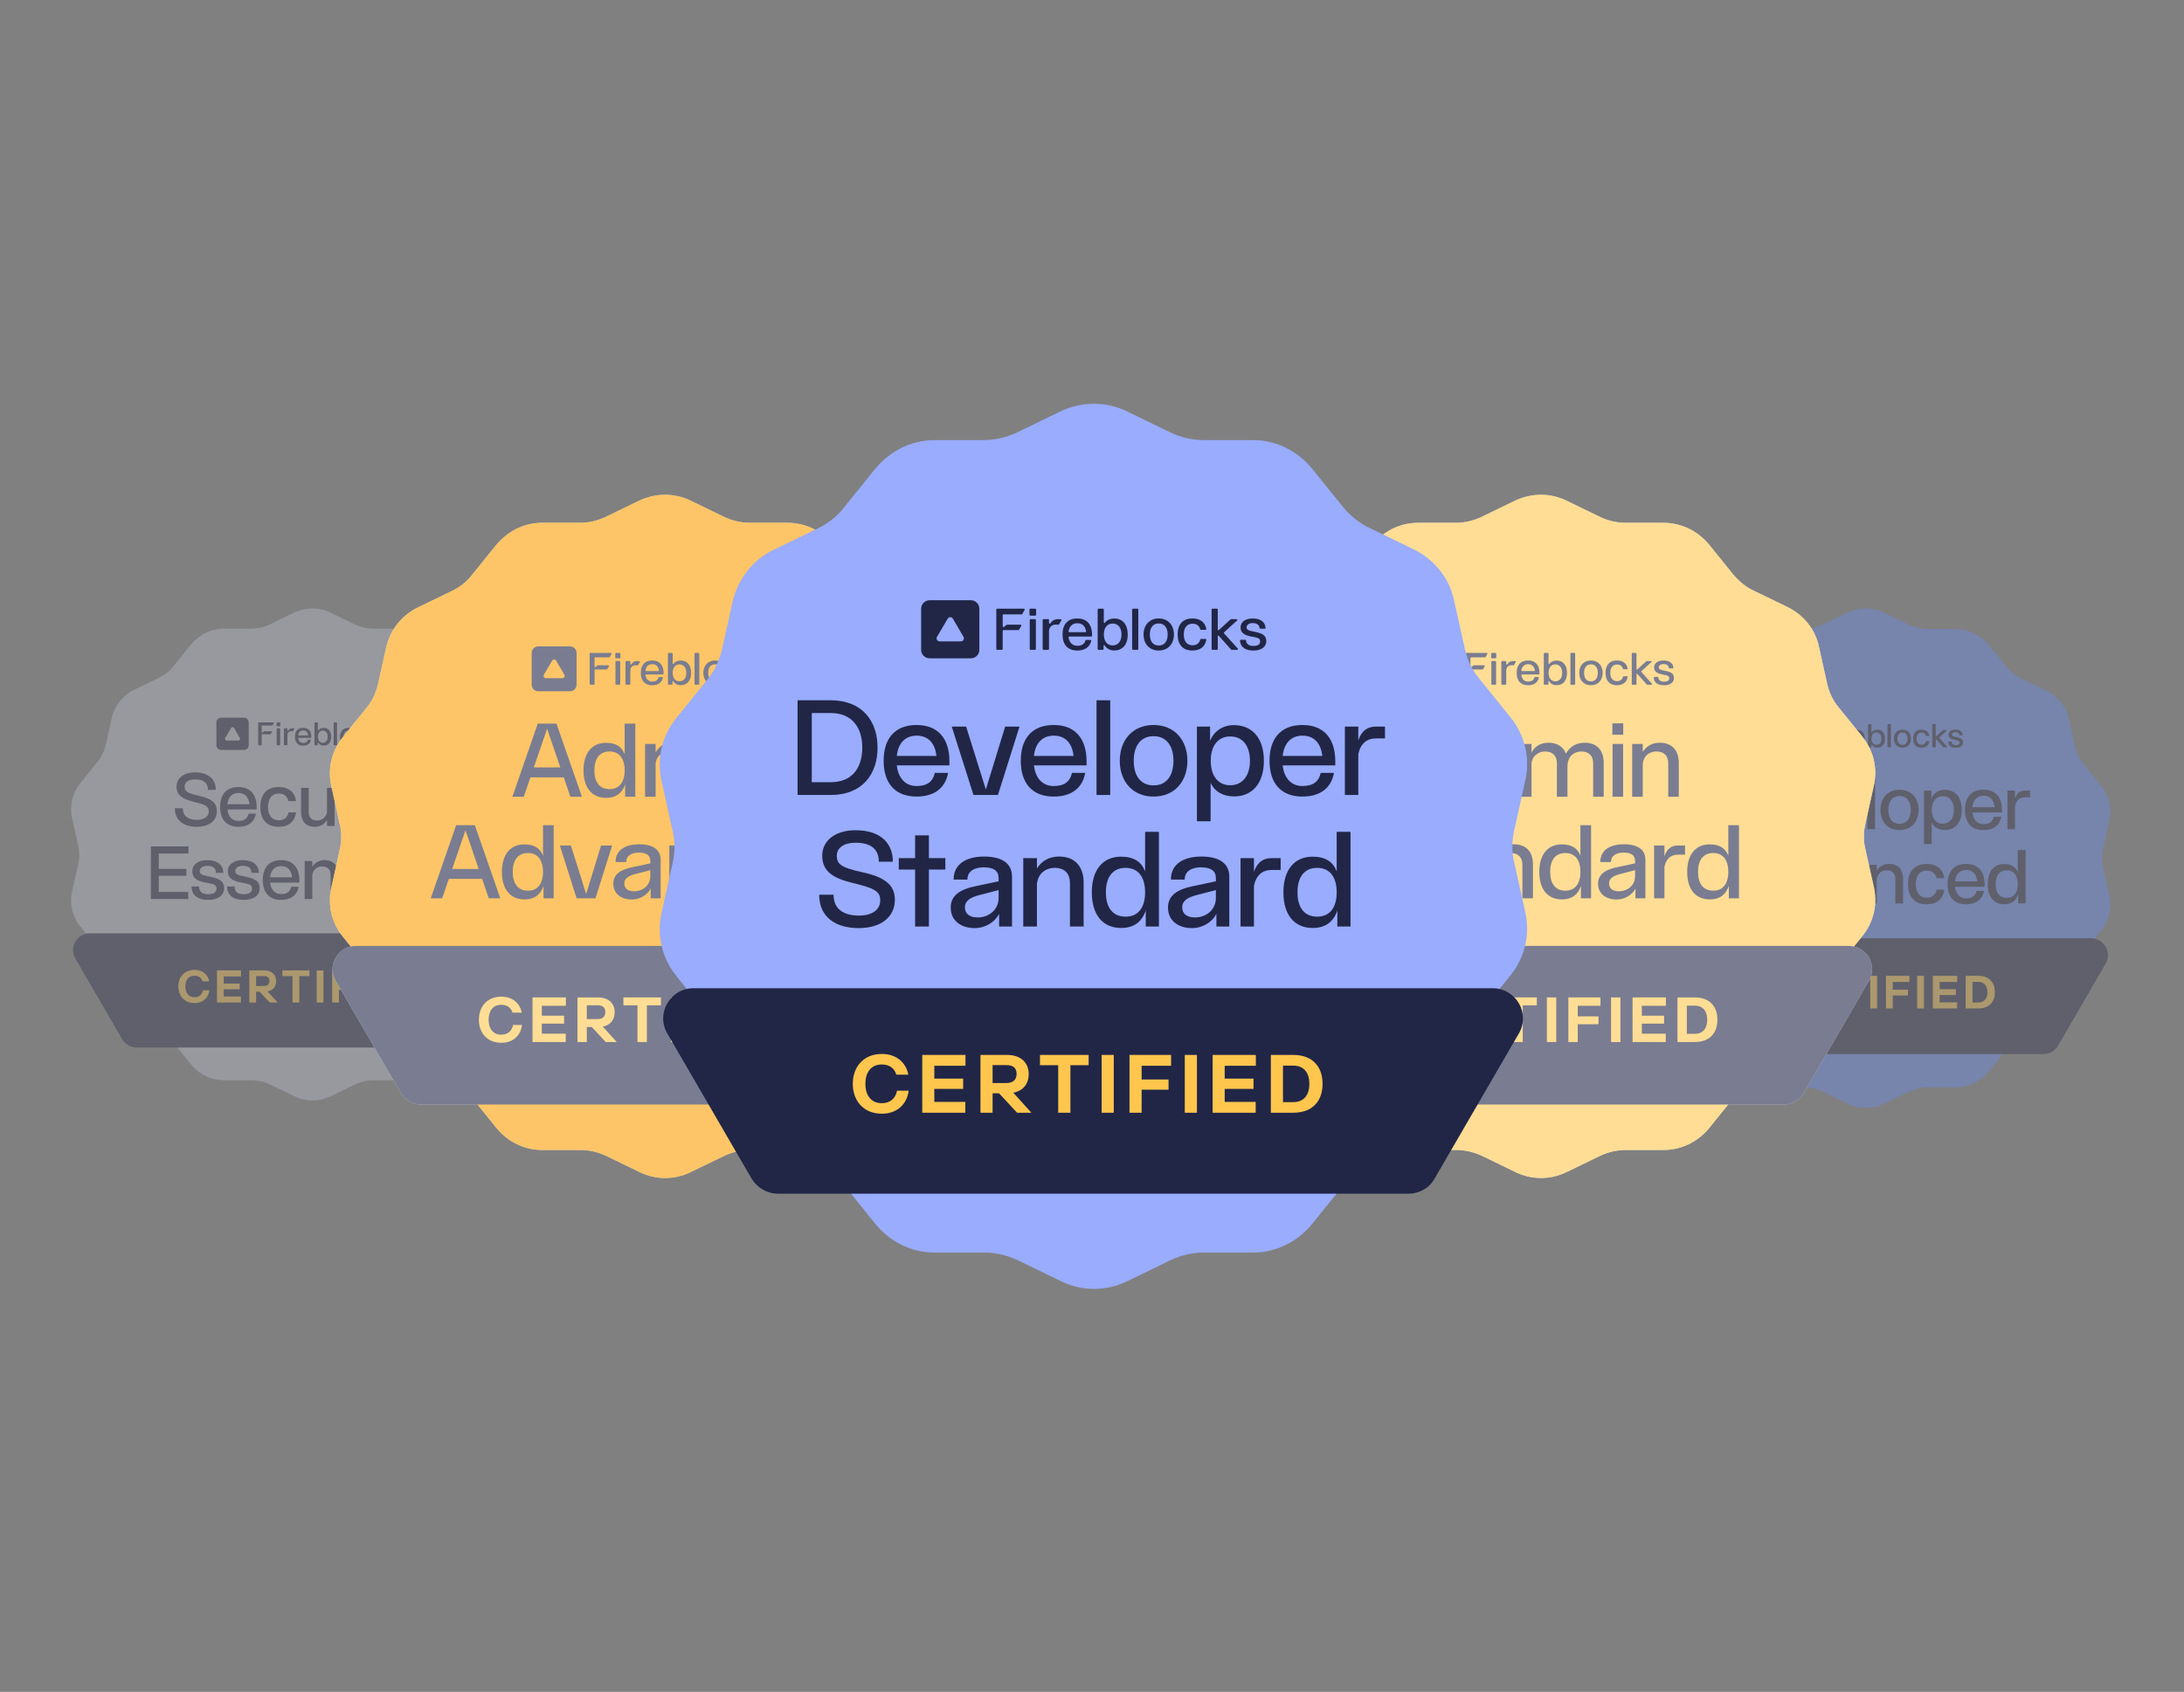 <?xml version="1.0" encoding="UTF-8"?> <svg xmlns="http://www.w3.org/2000/svg" width="768" height="595" viewBox="0 0 768 595" fill="none"><rect x="0" y="0" width="768" height="595" fill="#808080" stroke="none"/><g opacity="0.35"><path d="M662.67 215.494L671.432 219.743C673.424 220.672 675.68 221.204 677.937 221.204H687.629C692.275 221.204 696.524 223.328 699.444 226.913L705.551 234.482C707.012 236.208 708.737 237.669 710.729 238.598L719.491 242.847C723.606 244.839 726.66 248.557 727.589 253.072L729.713 262.632C730.244 264.89 731.174 266.881 732.634 268.608L738.741 276.176C741.662 279.761 742.724 284.409 741.662 288.924L739.538 298.484C739.006 300.741 739.006 302.999 739.538 305.123L741.662 314.684C742.724 319.198 741.662 323.846 738.741 327.431L732.634 335C731.174 336.726 730.244 338.85 729.713 340.975L727.589 350.535C726.527 355.05 723.606 358.768 719.491 360.76L710.729 365.009C708.737 365.938 706.879 367.399 705.551 369.125L699.444 376.694C696.524 380.279 692.275 382.404 687.629 382.404H677.937C675.68 382.404 673.424 382.935 671.432 383.864L662.67 388.113C658.555 390.105 653.775 390.105 649.66 388.113L640.898 383.864C638.906 382.935 636.649 382.404 634.392 382.404H624.568C619.922 382.404 615.673 380.279 612.753 376.694L606.646 369.125C605.185 367.399 603.46 365.938 601.468 365.009L592.706 360.76C588.591 358.768 585.537 355.05 584.608 350.535L582.484 340.975C581.953 338.85 580.89 336.859 579.43 335.133L573.323 327.564C570.403 323.979 569.34 319.331 570.403 314.817L572.527 305.256C573.058 302.999 573.058 300.741 572.527 298.617L570.403 289.056C569.34 284.542 570.403 279.894 573.323 276.309L579.43 268.74C580.89 267.014 581.82 264.89 582.351 262.765L584.475 253.205C585.537 248.69 588.458 244.972 592.573 242.98L601.335 238.731C603.327 237.802 605.185 236.341 606.513 234.615L612.62 227.046C615.673 223.328 619.922 221.204 624.568 221.204H634.26C636.517 221.204 638.773 220.672 640.765 219.743L649.527 215.494C653.775 213.502 658.555 213.502 662.67 215.494Z" fill="#678BFF"></path><path d="M656.142 369.789C693.609 369.789 723.982 339.41 723.982 301.936C723.982 264.462 693.609 234.083 656.142 234.083C618.675 234.083 588.302 264.462 588.302 301.936C588.302 339.41 618.675 369.789 656.142 369.789Z" fill="#678BFF"></path><path d="M576.708 329.954H735.222C739.869 329.954 742.79 335 740.4 338.983L723.672 367.797C722.61 369.656 720.619 370.719 718.495 370.719H593.436C591.312 370.719 589.32 369.524 588.258 367.797L571.531 338.983C569.141 335 572.062 329.954 576.708 329.954Z" fill="#212647"></path><g clip-path="url(#clip0_86_3050)"><path d="M631.716 252.977H623.54C622.61 252.977 621.856 253.73 621.856 254.658V262.821C621.856 263.748 622.61 264.501 623.54 264.501H631.716C632.646 264.501 633.4 263.748 633.4 262.821V254.658C633.4 253.73 632.646 252.977 631.716 252.977ZM629.736 261.14H625.52C625.055 261.14 624.766 260.636 625.002 260.236L627.12 256.636C627.353 256.24 627.926 256.241 628.157 256.638L630.256 260.238C630.489 260.638 630.199 261.14 629.736 261.14Z" fill="#212647"></path><path d="M652.832 256.593C650.958 256.593 649.903 257.74 649.903 259.776C649.903 261.812 650.958 262.957 652.832 262.957C654.225 262.957 655.269 262.365 655.598 261.059C655.625 260.954 655.543 260.851 655.436 260.851H654.604C654.526 260.851 654.458 260.903 654.441 260.979C654.37 261.282 654.071 262.021 652.832 262.021C651.927 262.021 651.28 261.429 651.102 260.379C651.085 260.277 651.165 260.183 651.268 260.183H655.594C655.687 260.183 655.762 260.109 655.762 260.016V259.834C655.762 257.752 654.707 256.593 652.832 256.593ZM654.411 259.319H651.267C651.163 259.319 651.084 259.226 651.101 259.126C651.268 258.112 651.885 257.542 652.846 257.542C653.806 257.542 654.411 258.112 654.577 259.126C654.594 259.228 654.515 259.319 654.411 259.319Z" fill="#212647"></path><path d="M649.536 256.743H648.903C648.328 256.743 647.798 257.049 647.511 257.546C647.431 257.685 647.219 257.627 647.219 257.468V256.902C647.219 256.81 647.144 256.736 647.051 256.736H646.131C646.039 256.736 645.964 256.81 645.964 256.902V262.65C645.964 262.742 646.039 262.817 646.131 262.817H647.051C647.144 262.817 647.219 262.742 647.219 262.65V259.07C647.219 258.38 647.779 257.821 648.469 257.821H649.092C649.148 257.821 649.2 257.79 649.228 257.742L649.673 256.978C649.734 256.874 649.658 256.744 649.537 256.744L649.536 256.743Z" fill="#212647"></path><path d="M644.449 256.733H643.564C643.472 256.733 643.397 256.808 643.397 256.9V262.65C643.397 262.742 643.472 262.817 643.564 262.817H644.449C644.541 262.817 644.616 262.742 644.616 262.65V256.9C644.616 256.808 644.541 256.733 644.449 256.733Z" fill="#212647"></path><path d="M644.489 254.654H643.522C643.424 254.654 643.345 254.733 643.345 254.831V255.857C643.345 255.955 643.424 256.034 643.522 256.034H644.489C644.586 256.034 644.665 255.955 644.665 255.857V254.831C644.665 254.733 644.586 254.654 644.489 254.654Z" fill="#212647"></path><path d="M642.232 254.654H636.934C636.841 254.654 636.767 254.729 636.767 254.821V262.648C636.767 262.74 636.841 262.815 636.934 262.815H637.863C637.956 262.815 638.03 262.74 638.03 262.648V259.06C638.03 258.973 638.101 258.904 638.187 258.904L641.142 258.899C641.193 258.899 641.24 258.877 641.271 258.838L641.7 258.096C641.79 257.987 641.712 257.822 641.572 257.822H639.009C638.88 257.822 638.758 257.869 638.66 257.955C638.545 258.059 638.392 258.194 638.321 258.258C638.208 258.357 638.032 258.277 638.032 258.127V255.954C638.032 255.862 638.106 255.787 638.199 255.787H641.778C641.835 255.787 641.887 255.757 641.914 255.709L642.365 254.922C642.449 254.813 642.371 254.653 642.232 254.653V254.654Z" fill="#212647"></path><path d="M678.263 260.653H677.386C677.309 260.653 677.244 260.704 677.225 260.777C677.04 261.507 676.494 261.917 675.717 261.917C674.616 261.917 673.958 261.155 673.958 259.775C673.958 258.395 674.603 257.634 675.717 257.634C676.832 257.634 677.134 258.417 677.214 258.727C677.234 258.799 677.301 258.851 677.375 258.851H678.259C678.365 258.851 678.444 258.753 678.425 258.65C678.164 257.326 677.188 256.593 675.67 256.593C673.784 256.593 672.741 257.739 672.741 259.774C672.741 261.808 673.785 262.955 675.67 262.955C677.191 262.955 678.179 262.199 678.429 260.849C678.448 260.746 678.367 260.651 678.263 260.651V260.653Z" fill="#212647"></path><path d="M681.958 259.559C681.897 259.491 681.902 259.386 681.969 259.325L684.54 256.982C684.637 256.894 684.575 256.733 684.442 256.733H683.342C683.301 256.733 683.26 256.749 683.229 256.777L680.904 258.898C680.826 258.97 680.699 258.913 680.699 258.808V254.82C680.699 254.728 680.626 254.654 680.533 254.654H679.646C679.553 254.654 679.48 254.728 679.48 254.82V262.651C679.48 262.744 679.553 262.817 679.646 262.817H680.533C680.626 262.817 680.699 262.744 680.699 262.651V260.121C680.699 260.008 680.839 259.955 680.913 260.039L683.334 262.762C683.365 262.797 683.411 262.818 683.458 262.818H684.574C684.697 262.818 684.762 262.672 684.679 262.579L681.957 259.559H681.958Z" fill="#212647"></path><path d="M687.978 259.228C686.711 258.992 686.419 258.828 686.419 258.325C686.419 257.822 686.946 257.506 687.604 257.506C688.758 257.506 688.968 258.18 689.005 258.485C689.014 258.569 689.087 258.63 689.17 258.63H690.018C690.117 258.63 690.194 258.546 690.185 258.449C690.092 257.283 689.176 256.595 687.604 256.595C686.197 256.595 685.225 257.273 685.225 258.374C685.225 259.309 685.718 259.918 687.616 260.235C688.929 260.446 689.103 260.667 689.103 261.183C689.103 261.757 688.599 262.049 687.779 262.049C686.533 262.05 686.331 261.307 686.304 260.975C686.298 260.888 686.226 260.821 686.137 260.821H685.281C685.183 260.821 685.105 260.903 685.113 261.001C685.208 262.37 686.282 262.961 687.754 262.961C689.226 262.961 690.32 262.305 690.32 261.113C690.32 260.085 689.804 259.582 687.976 259.23L687.978 259.228Z" fill="#212647"></path><path d="M664.767 254.654H663.882C663.79 254.654 663.715 254.729 663.715 254.821V262.649C663.715 262.741 663.79 262.816 663.882 262.816H664.767C664.859 262.816 664.934 262.741 664.934 262.649V254.821C664.934 254.729 664.859 254.654 664.767 254.654Z" fill="#212647"></path><path d="M668.99 256.593C667.103 256.593 665.978 257.961 665.978 259.774C665.978 261.586 667.103 262.955 668.99 262.955C670.876 262.955 672.002 261.586 672.002 259.774C672.002 257.961 670.876 256.593 668.99 256.593ZM668.99 261.962C667.782 261.962 667.22 261.038 667.22 259.774C667.22 258.51 667.781 257.585 668.99 257.585C670.198 257.585 670.76 258.51 670.76 259.774C670.76 261.038 670.198 261.962 668.99 261.962Z" fill="#212647"></path><path d="M660.18 256.604C659.357 256.605 658.695 256.916 658.304 257.458C658.238 257.548 658.095 257.5 658.095 257.39V254.822C658.095 254.73 658.02 254.656 657.927 254.656H657.044C656.951 254.656 656.876 254.73 656.876 254.822V262.649C656.876 262.741 656.951 262.816 657.044 262.816H657.881C657.973 262.816 658.048 262.741 658.048 262.649V261.994C658.048 261.884 658.19 261.847 658.248 261.938C658.642 262.557 659.317 262.945 660.157 262.945C661.821 262.945 662.839 261.775 662.839 259.775C662.839 257.775 661.809 256.605 660.18 256.605V256.604ZM659.84 261.939C658.75 261.939 658.105 261.109 658.105 259.775C658.105 258.442 658.75 257.599 659.84 257.599C660.931 257.599 661.6 258.44 661.6 259.775C661.6 261.11 660.943 261.939 659.84 261.939Z" fill="#212647"></path></g><path d="M597.341 291.616V272.825H603.892C610.208 272.825 613.209 276.975 613.209 282.221C613.209 287.466 610.208 291.616 603.892 291.616H597.341ZM600.16 289.084H603.892C608.303 289.084 610.182 286.057 610.182 282.221C610.182 278.384 608.276 275.357 603.892 275.357H600.16V289.084Z" fill="#212647"></path><path d="M620.941 291.929C616.766 291.929 614.417 289.372 614.417 284.83C614.417 280.289 616.766 277.732 620.941 277.732C625.117 277.732 627.466 280.316 627.466 284.961V285.744H617.027C617.314 288.354 618.801 289.841 620.941 289.841C623.082 289.841 624.204 288.928 624.569 287.231H627.205C626.605 290.468 624.204 291.929 620.941 291.929ZM617.027 283.865H624.882C624.621 281.333 623.238 279.846 620.968 279.846C618.697 279.846 617.288 281.333 617.027 283.865Z" fill="#212647"></path><path d="M632.236 291.616L627.93 278.045H630.775L634.689 290.52L638.526 278.045H641.37L637.09 291.616H632.236Z" fill="#212647"></path><path d="M648.149 291.929C643.973 291.929 641.624 289.372 641.624 284.83C641.624 280.289 643.973 277.732 648.149 277.732C652.324 277.732 654.673 280.316 654.673 284.961V285.744H644.234C644.521 288.354 646.009 289.841 648.149 289.841C650.289 289.841 651.411 288.928 651.776 287.231H654.412C653.812 290.468 651.411 291.929 648.149 291.929ZM644.234 283.865H652.089C651.828 281.333 650.445 279.846 648.175 279.846C645.904 279.846 644.495 281.333 644.234 283.865Z" fill="#212647"></path><path d="M656.649 272.825H659.363V291.616H656.649V272.825Z" fill="#212647"></path><path d="M667.968 291.929C663.766 291.929 661.261 288.876 661.261 284.83C661.261 280.785 663.766 277.732 667.968 277.732C672.169 277.732 674.675 280.785 674.675 284.83C674.675 288.876 672.169 291.929 667.968 291.929ZM667.968 289.711C670.656 289.711 671.909 287.623 671.909 284.83C671.909 282.012 670.63 279.95 667.968 279.95C665.28 279.95 664.027 282.038 664.027 284.83C664.027 287.649 665.28 289.711 667.968 289.711Z" fill="#212647"></path><path d="M683.874 277.758C687.58 277.758 689.851 280.368 689.851 284.83C689.851 289.293 687.554 291.903 683.927 291.903C681.708 291.903 680.012 290.885 679.281 289.163V296.836H676.567V278.045H679.177V280.89C679.908 279.011 681.63 277.758 683.874 277.758ZM683.17 280.002C680.743 280.002 679.307 281.855 679.307 284.83C679.307 287.806 680.743 289.685 683.17 289.685C685.597 289.685 687.084 287.806 687.084 284.83C687.084 281.855 685.623 280.002 683.17 280.002Z" fill="#212647"></path><path d="M697.491 291.929C693.315 291.929 690.967 289.372 690.967 284.83C690.967 280.289 693.315 277.732 697.491 277.732C701.667 277.732 704.015 280.316 704.015 284.961V285.744H693.576C693.863 288.354 695.351 289.841 697.491 289.841C699.631 289.841 700.753 288.928 701.119 287.231H703.755C703.154 290.468 700.753 291.929 697.491 291.929ZM693.576 283.865H701.432C701.171 281.333 699.788 279.846 697.517 279.846C695.247 279.846 693.837 281.333 693.576 283.865Z" fill="#212647"></path><path d="M705.915 291.616V278.045H708.577V280.785C709.255 278.776 710.482 278.045 712.1 278.045H713.875V280.394H712.1C710.299 280.394 709.021 281.386 708.577 283.526V291.616H705.915Z" fill="#212647"></path><path d="M610.827 317.714L609.13 312.729H600.57L598.848 317.714H595.925L602.449 298.923H607.251L613.802 317.714H610.827ZM601.431 310.172H608.243L604.85 300.228L601.431 310.172Z" fill="#212647"></path><path d="M620.024 318.001C616.423 318.001 614.205 315.469 614.205 310.928C614.205 306.361 616.475 303.856 619.972 303.856C622.582 303.856 624.07 304.9 624.774 306.779V298.923H627.515V317.714H624.905V314.53C624.174 316.696 622.634 318.001 620.024 318.001ZM620.912 315.757C623.391 315.757 624.774 313.982 624.774 310.928C624.774 307.849 623.365 306.074 620.912 306.074C618.38 306.074 616.997 307.849 616.997 310.928C616.997 314.008 618.38 315.757 620.912 315.757Z" fill="#212647"></path><path d="M633.406 317.714L629.099 304.143H631.944L635.859 316.618L639.695 304.143H642.54L638.26 317.714H633.406Z" fill="#212647"></path><path d="M647.591 318.027C644.903 318.027 642.841 316.566 642.841 313.956C642.841 311.581 644.616 310.302 648.061 309.65L652.341 308.736V308.084C652.341 306.674 651.349 305.97 649.418 305.97C647.696 305.97 646.156 306.622 646.156 308.397H643.415C643.415 305.135 646.182 303.83 649.47 303.83C653.281 303.83 655.003 305.396 655.003 307.797V317.714H652.445V315.208C651.61 316.827 649.731 318.027 647.591 318.027ZM648.218 315.913C650.305 315.913 652.341 314.478 652.341 312.051V310.485L648.505 311.476C646.913 311.894 645.66 312.52 645.66 313.904C645.66 315.078 646.443 315.913 648.218 315.913Z" fill="#212647"></path><path d="M666.497 309.102C666.497 307.353 665.583 306.074 663.443 306.074C662.426 306.074 660.312 306.544 659.946 309.206V317.714H657.232V304.143H659.946V306.205C660.781 304.848 662.191 303.83 664.331 303.83C667.802 303.83 669.211 306.179 669.211 308.971V317.714H666.497V309.102Z" fill="#212647"></path><path d="M677.493 318.027C673.292 318.027 670.969 315.469 670.969 310.928C670.969 306.387 673.292 303.83 677.493 303.83C681.043 303.83 683.261 305.631 683.705 308.867H680.991C680.625 307.17 679.346 306.152 677.598 306.152C675.119 306.152 673.683 307.875 673.683 310.928C673.683 314.008 675.145 315.704 677.598 315.704C679.425 315.704 680.677 314.687 681.017 312.886H683.705C683.287 316.174 681.043 318.027 677.493 318.027Z" fill="#212647"></path><path d="M691.377 318.027C687.202 318.027 684.853 315.469 684.853 310.928C684.853 306.387 687.202 303.83 691.377 303.83C695.553 303.83 697.902 306.413 697.902 311.059V311.842H687.463C687.75 314.452 689.237 315.939 691.377 315.939C693.517 315.939 694.64 315.026 695.005 313.329H697.641C697.041 316.566 694.64 318.027 691.377 318.027ZM687.463 309.963H695.318C695.057 307.431 693.674 305.944 691.403 305.944C689.133 305.944 687.724 307.431 687.463 309.963Z" fill="#212647"></path><path d="M704.806 318.001C701.204 318.001 698.986 315.469 698.986 310.928C698.986 306.361 701.257 303.856 704.754 303.856C707.364 303.856 708.851 304.9 709.556 306.779V298.923H712.296V317.714H709.686V314.53C708.956 316.696 707.416 318.001 704.806 318.001ZM705.693 315.757C708.173 315.757 709.556 313.982 709.556 310.928C709.556 307.849 708.146 306.074 705.693 306.074C703.162 306.074 701.779 307.849 701.779 310.928C701.779 314.008 703.162 315.757 705.693 315.757Z" fill="#212647"></path><path d="M614.077 354.849C610.302 354.849 608.294 352.157 608.294 348.923C608.294 345.673 610.302 342.997 614.077 342.997C616.992 342.997 618.856 344.733 619.318 347.107H616.928C616.578 345.833 615.527 345.084 614.077 345.084C611.751 345.084 610.795 346.852 610.795 348.923C610.795 350.994 611.751 352.762 614.077 352.762C615.734 352.762 616.801 351.774 617.072 350.277H619.382C619.063 352.889 617.167 354.849 614.077 354.849Z" fill="#FFC64E"></path><path d="M622.079 354.658V343.188H630.649V345.339H624.469V347.887H630.187V349.927H624.469V352.507H630.617V354.658H622.079Z" fill="#FFC64E"></path><path d="M633.624 354.658V343.188H638.897C641.733 343.188 643.198 344.813 643.198 346.995C643.198 348.843 642.163 350.293 640.14 350.691L643.724 354.658H640.889L637.304 350.803H636.03V354.658H633.624ZM636.03 348.764H638.77C640.108 348.764 640.793 348.079 640.793 346.948C640.793 345.785 640.108 345.211 638.77 345.211H636.03V348.764Z" fill="#FFC64E"></path><path d="M649.046 354.658V345.227H645.43V343.188H655.083V345.227H651.467V354.658H649.046Z" fill="#FFC64E"></path><path d="M657.664 354.658V343.188H660.07V354.658H657.664Z" fill="#FFC64E"></path><path d="M663.189 354.658V343.188H671.441V345.339H665.595V348.063H670.931V350.086H665.595V354.658H663.189Z" fill="#FFC64E"></path><path d="M674.159 354.658V343.188H676.565V354.658H674.159Z" fill="#FFC64E"></path><path d="M679.684 354.658V343.188H688.255V345.339H682.074V347.887H687.793V349.927H682.074V352.507H688.223V354.658H679.684Z" fill="#FFC64E"></path><path d="M691.23 354.658V343.188H695.642C699.673 343.188 701.489 345.673 701.489 348.923C701.489 352.173 699.673 354.658 695.642 354.658H691.23ZM693.635 352.555H695.642C697.952 352.555 698.876 350.93 698.876 348.923C698.876 346.916 697.936 345.307 695.642 345.307H693.635V352.555Z" fill="#FFC64E"></path></g><path d="M541.88 174C544.945 174 547.988 174.682 550.804 176.044L562.793 181.859C565.177 182.972 567.84 183.667 570.537 183.823L571.115 183.848C571.308 183.854 571.501 183.857 571.694 183.857H584.955C591.313 183.857 597.127 186.764 601.123 191.669L609.479 202.026C611.478 204.388 613.84 206.387 616.564 207.658L628.554 213.473C634.185 216.198 638.363 221.286 639.635 227.463L642.541 240.545C643.268 243.634 644.54 246.359 646.538 248.721L654.894 259.077C658.89 263.983 660.344 270.342 658.891 276.52L655.983 289.602C655.257 292.691 655.257 295.78 655.983 298.687L658.891 311.769C660.344 317.946 658.89 324.306 654.894 329.211L651.941 332.869C657.175 334.054 660.101 340.123 657.164 345.019L634.275 384.446C632.822 386.989 630.097 388.443 627.19 388.443H607.721L601.123 396.619C597.127 401.525 591.313 404.432 584.955 404.432H571.694C568.606 404.432 565.518 405.159 562.793 406.431L550.804 412.244C549.22 413.011 547.564 413.562 545.877 413.898C544.565 414.159 543.234 414.288 541.902 414.288C541.712 414.288 541.522 414.286 541.332 414.281C540.001 414.243 538.673 414.076 537.366 413.778C536.62 413.607 535.88 413.394 535.151 413.139C534.787 413.011 534.426 412.873 534.067 412.724C533.888 412.649 533.709 412.572 533.531 412.492C533.354 412.413 533.177 412.33 533.001 412.244L521.012 406.431C520.841 406.351 520.669 406.274 520.496 406.198C519.458 405.747 518.372 405.374 517.257 405.089C516.142 404.804 514.998 404.607 513.845 404.507C513.653 404.49 513.46 404.477 513.268 404.466C513.075 404.455 512.882 404.446 512.689 404.441L512.11 404.432H498.668C496.085 404.432 493.591 403.953 491.273 403.054C490.382 402.708 489.516 402.3 488.682 401.834C488.515 401.741 488.349 401.645 488.185 401.547C487.527 401.156 486.889 400.728 486.274 400.264C486.121 400.148 485.969 400.03 485.818 399.909C485.517 399.669 485.221 399.419 484.932 399.161C484.642 398.904 484.358 398.638 484.081 398.364C483.527 397.815 483 397.233 482.5 396.619L475.902 388.443H456.068C455.887 388.443 455.705 388.437 455.525 388.424C455.346 388.412 455.167 388.393 454.989 388.368C454.456 388.294 453.934 388.167 453.43 387.991C453.178 387.904 452.931 387.805 452.689 387.695C451.641 387.216 450.696 386.528 449.928 385.692C449.81 385.563 449.695 385.431 449.586 385.296C449.367 385.025 449.165 384.741 448.983 384.446L426.095 345.019C426.044 344.934 425.994 344.848 425.946 344.762C424.757 342.616 424.665 340.268 425.378 338.216C425.435 338.052 425.497 337.89 425.564 337.73C425.833 337.089 426.182 336.483 426.602 335.928C426.759 335.72 426.925 335.518 427.102 335.325C427.396 335.004 427.716 334.704 428.061 334.431C428.267 334.267 428.482 334.112 428.705 333.968C429.3 333.583 429.951 333.272 430.65 333.05C430.826 332.994 431.004 332.944 431.185 332.9C431.238 332.887 431.292 332.875 431.347 332.863L428.548 329.393C428.423 329.24 428.301 329.085 428.181 328.929C427.461 327.992 426.831 327.006 426.294 325.982C426.204 325.811 426.117 325.639 426.032 325.466C425.863 325.121 425.705 324.771 425.557 324.418C425.483 324.241 425.412 324.064 425.343 323.885C425.067 323.171 424.833 322.443 424.642 321.704C424.546 321.335 424.46 320.963 424.386 320.589C424.311 320.215 424.247 319.838 424.194 319.459C424.062 318.513 423.996 317.555 424 316.592C424.001 316.207 424.015 315.821 424.038 315.434C424.05 315.24 424.064 315.047 424.081 314.853C424.15 314.078 424.264 313.303 424.423 312.53C424.463 312.336 424.505 312.143 424.551 311.95L427.457 298.868C427.729 297.71 427.901 296.552 427.969 295.404C428.014 294.638 428.014 293.876 427.969 293.121C427.901 291.99 427.73 290.874 427.457 289.783L424.551 276.701C424.505 276.509 424.463 276.316 424.423 276.122C424.264 275.349 424.15 274.573 424.081 273.799C424.064 273.606 424.05 273.412 424.038 273.219C424.015 272.832 424.001 272.445 424 272.06C423.996 271.096 424.062 270.139 424.194 269.193C424.247 268.814 424.311 268.438 424.386 268.064C424.46 267.689 424.546 267.317 424.642 266.948C424.833 266.209 425.067 265.481 425.343 264.767C425.412 264.589 425.483 264.411 425.557 264.235C425.705 263.881 425.863 263.531 426.032 263.186C426.117 263.013 426.204 262.841 426.294 262.67C426.831 261.646 427.461 260.66 428.181 259.724C428.301 259.568 428.423 259.412 428.548 259.259L436.903 248.903C437.777 247.869 438.513 246.732 439.124 245.535C439.299 245.193 439.463 244.847 439.618 244.496C440.082 243.445 440.46 242.361 440.758 241.272C440.808 241.09 440.855 240.908 440.9 240.727L443.807 227.645C443.988 226.873 444.209 226.118 444.469 225.382C445.182 223.359 446.183 221.483 447.434 219.807C447.661 219.502 447.896 219.204 448.14 218.913C448.383 218.622 448.635 218.337 448.895 218.06C449.154 217.783 449.422 217.513 449.697 217.25C450.385 216.594 451.119 215.985 451.898 215.428C452.366 215.094 452.849 214.779 453.348 214.483C453.68 214.285 454.02 214.097 454.365 213.917C454.538 213.828 454.712 213.74 454.888 213.655L466.877 207.84C467.047 207.761 467.217 207.678 467.386 207.593C467.723 207.423 468.058 207.243 468.388 207.051C468.552 206.955 468.716 206.857 468.878 206.756C469.203 206.554 469.524 206.343 469.838 206.122C470.309 205.791 470.766 205.439 471.206 205.069C471.499 204.822 471.785 204.567 472.062 204.305C472.201 204.174 472.338 204.04 472.472 203.906C473.008 203.366 473.508 202.799 473.962 202.208L482.318 191.851C482.579 191.533 482.847 191.224 483.12 190.923C483.394 190.622 483.674 190.33 483.96 190.047C484.388 189.622 484.829 189.217 485.283 188.833C486.645 187.68 488.117 186.713 489.676 185.947C490.368 185.606 491.077 185.305 491.802 185.045C492.526 184.785 493.266 184.567 494.019 184.391C494.771 184.215 495.535 184.081 496.311 183.991C496.699 183.947 497.089 183.913 497.482 183.891C497.875 183.868 498.271 183.857 498.668 183.857H511.929C513.666 183.857 515.403 183.627 517.075 183.199C518.19 182.914 519.276 182.541 520.314 182.09C520.488 182.015 520.66 181.938 520.83 181.859L532.819 176.044C533.001 175.959 533.183 175.876 533.366 175.796C533.732 175.636 534.101 175.487 534.472 175.349C534.843 175.21 535.216 175.083 535.591 174.966C536.154 174.79 536.72 174.639 537.29 174.511C537.669 174.426 538.05 174.351 538.432 174.287C538.813 174.223 539.196 174.171 539.579 174.128C540.345 174.043 541.113 174 541.88 174Z" fill="white"></path><g opacity="0.6"><path d="M550.803 176.044L562.793 181.858C565.518 183.13 568.606 183.857 571.694 183.857H584.955C591.313 183.857 597.126 186.764 601.123 191.67L609.479 202.026C611.477 204.388 613.839 206.387 616.564 207.659L628.553 213.473C634.184 216.198 638.363 221.286 639.634 227.463L642.541 240.545C643.267 243.634 644.539 246.359 646.537 248.721L654.893 259.078C658.89 263.983 660.343 270.343 658.89 276.52L655.983 289.602C655.257 292.691 655.257 295.78 655.983 298.687L658.89 311.769C660.343 317.946 658.89 324.305 654.893 329.211L646.537 339.568C644.539 341.93 643.267 344.837 642.541 347.744L639.634 360.826C638.181 367.003 634.184 372.091 628.553 374.816L616.564 380.63C613.839 381.902 611.295 383.901 609.479 386.263L601.123 396.619C597.126 401.525 591.313 404.432 584.955 404.432H571.694C568.606 404.432 565.518 405.159 562.793 406.431L550.803 412.245C545.172 414.97 538.632 414.97 533.001 412.245L521.011 406.431C518.286 405.159 515.198 404.432 512.11 404.432H498.667C492.309 404.432 486.496 401.525 482.5 396.619L474.143 386.263C472.145 383.901 469.784 381.902 467.059 380.63L455.069 374.816C449.438 372.091 445.26 367.003 443.988 360.826L441.082 347.744C440.355 344.837 438.902 342.111 436.904 339.749L428.547 329.393C424.551 324.487 423.098 318.128 424.551 311.95L427.457 298.868C428.184 295.78 428.184 292.691 427.457 289.784L424.551 276.702C423.098 270.524 424.551 264.165 428.547 259.259L436.904 248.903C438.902 246.541 440.173 243.634 440.9 240.727L443.807 227.645C445.26 221.467 449.256 216.38 454.888 213.654L466.877 207.84C469.602 206.568 472.145 204.57 473.962 202.208L482.318 191.851C486.496 186.764 492.309 183.857 498.667 183.857H511.928C515.017 183.857 518.105 183.13 520.83 181.858L532.819 176.044C538.632 173.319 545.172 173.319 550.803 176.044Z" fill="#FFC64E"></path><path d="M541.871 387.171C593.138 387.171 634.699 345.603 634.699 294.326C634.699 243.049 593.138 201.481 541.871 201.481C490.604 201.481 449.044 243.049 449.044 294.326C449.044 345.603 490.604 387.171 541.871 387.171Z" fill="#FFC64E"></path><path d="M433.179 332.663H650.079C656.437 332.663 660.433 339.568 657.163 345.018L634.275 384.446C632.821 386.99 630.096 388.443 627.19 388.443H456.068C453.161 388.443 450.436 386.808 448.983 384.446L426.094 345.018C422.824 339.568 426.821 332.663 433.179 332.663Z" fill="#212647"></path><g clip-path="url(#clip1_86_3050)"><path d="M508.449 227.334H497.261C495.989 227.334 494.958 228.364 494.958 229.634V240.803C494.958 242.072 495.989 243.102 497.261 243.102H508.449C509.721 243.102 510.753 242.072 510.753 240.803V229.634C510.753 228.364 509.721 227.334 508.449 227.334ZM505.739 238.503H499.971C499.334 238.503 498.939 237.813 499.262 237.266L502.159 232.34C502.478 231.798 503.263 231.8 503.579 232.344L506.45 237.27C506.769 237.817 506.373 238.503 505.739 238.503Z" fill="#212647"></path><path d="M537.343 232.281C534.778 232.281 533.335 233.852 533.335 236.637C533.335 239.423 534.778 240.99 537.343 240.99C539.248 240.99 540.676 240.18 541.127 238.393C541.163 238.249 541.052 238.107 540.905 238.107H539.767C539.66 238.107 539.568 238.18 539.544 238.283C539.447 238.697 539.038 239.709 537.343 239.709C536.104 239.709 535.219 238.899 534.975 237.462C534.952 237.322 535.061 237.194 535.202 237.194H541.122C541.249 237.194 541.351 237.092 541.351 236.966V236.716C541.351 233.868 539.908 232.281 537.343 232.281ZM539.503 236.011H535.201C535.059 236.011 534.951 235.885 534.974 235.747C535.202 234.361 536.046 233.58 537.361 233.58C538.676 233.58 539.503 234.361 539.73 235.747C539.753 235.887 539.645 236.011 539.503 236.011Z" fill="#212647"></path><path d="M532.831 232.487H531.966C531.18 232.487 530.454 232.906 530.061 233.586C529.952 233.776 529.661 233.697 529.661 233.479V232.705C529.661 232.579 529.559 232.477 529.432 232.477H528.174C528.047 232.477 527.945 232.579 527.945 232.705V240.57C527.945 240.696 528.047 240.798 528.174 240.798H529.432C529.559 240.798 529.661 240.696 529.661 240.57V235.672C529.661 234.727 530.428 233.962 531.372 233.962H532.224C532.302 233.962 532.372 233.919 532.41 233.853L533.019 232.809C533.103 232.666 532.999 232.488 532.833 232.488L532.831 232.487Z" fill="#212647"></path><path d="M525.872 232.473H524.661C524.535 232.473 524.432 232.576 524.432 232.702V240.569C524.432 240.696 524.535 240.798 524.661 240.798H525.872C525.998 240.798 526.101 240.696 526.101 240.569V232.702C526.101 232.576 525.998 232.473 525.872 232.473Z" fill="#212647"></path><path d="M525.926 229.629H524.603C524.47 229.629 524.361 229.737 524.361 229.87V231.274C524.361 231.408 524.47 231.516 524.603 231.516H525.926C526.06 231.516 526.168 231.408 526.168 231.274V229.87C526.168 229.737 526.06 229.629 525.926 229.629Z" fill="#212647"></path><path d="M522.838 229.629H515.589C515.462 229.629 515.36 229.73 515.36 229.857V240.566C515.36 240.693 515.462 240.795 515.589 240.795H516.86C516.987 240.795 517.089 240.693 517.089 240.566V235.657C517.089 235.538 517.186 235.443 517.303 235.443L521.347 235.437C521.416 235.437 521.481 235.407 521.523 235.353L522.111 234.338C522.234 234.188 522.127 233.963 521.935 233.963H518.428C518.252 233.963 518.085 234.027 517.951 234.146C517.793 234.287 517.584 234.472 517.487 234.559C517.333 234.696 517.091 234.586 517.091 234.38V231.407C517.091 231.281 517.193 231.179 517.319 231.179H522.218C522.295 231.179 522.366 231.138 522.404 231.072L523.021 229.995C523.136 229.845 523.029 229.627 522.838 229.627V229.629Z" fill="#212647"></path><path d="M572.14 237.836H570.941C570.836 237.836 570.747 237.907 570.72 238.007C570.467 239.006 569.72 239.566 568.657 239.566C567.15 239.566 566.25 238.525 566.25 236.636C566.25 234.747 567.132 233.705 568.657 233.705C570.182 233.705 570.595 234.778 570.706 235.202C570.732 235.3 570.824 235.371 570.926 235.371H572.135C572.28 235.371 572.389 235.238 572.362 235.097C572.005 233.285 570.669 232.281 568.593 232.281C566.011 232.281 564.585 233.85 564.585 236.634C564.585 239.418 566.013 240.987 568.593 240.987C570.674 240.987 572.025 239.952 572.367 238.106C572.394 237.964 572.284 237.835 572.14 237.835V237.836Z" fill="#212647"></path><path d="M577.197 236.34C577.113 236.246 577.119 236.104 577.212 236.02L580.729 232.814C580.863 232.694 580.777 232.474 580.596 232.474H579.09C579.035 232.474 578.979 232.495 578.936 232.533L575.754 235.435C575.647 235.534 575.474 235.456 575.474 235.312V229.855C575.474 229.729 575.374 229.629 575.247 229.629H574.033C573.906 229.629 573.806 229.729 573.806 229.855V240.571C573.806 240.698 573.906 240.798 574.033 240.798H575.247C575.374 240.798 575.474 240.698 575.474 240.571V237.109C575.474 236.954 575.665 236.882 575.767 236.997L579.079 240.722C579.122 240.77 579.184 240.8 579.248 240.8H580.775C580.945 240.8 581.034 240.599 580.92 240.473L577.195 236.34H577.197Z" fill="#212647"></path><path d="M585.433 235.887C583.701 235.565 583.301 235.34 583.301 234.652C583.301 233.963 584.022 233.531 584.922 233.531C586.501 233.531 586.789 234.453 586.838 234.87C586.852 234.985 586.952 235.069 587.065 235.069H588.225C588.36 235.069 588.466 234.954 588.454 234.821C588.326 233.226 587.074 232.285 584.922 232.285C582.996 232.285 581.667 233.213 581.667 234.719C581.667 235.998 582.342 236.831 584.938 237.265C586.735 237.554 586.973 237.856 586.973 238.562C586.973 239.348 586.284 239.747 585.162 239.747C583.457 239.748 583.181 238.732 583.143 238.278C583.135 238.158 583.036 238.066 582.914 238.066H581.743C581.609 238.066 581.503 238.18 581.514 238.313C581.644 240.187 583.113 240.995 585.127 240.995C587.141 240.995 588.638 240.098 588.638 238.467C588.638 237.06 587.933 236.371 585.432 235.89L585.433 235.887Z" fill="#212647"></path><path d="M553.673 229.629H552.462C552.336 229.629 552.233 229.731 552.233 229.857V240.568C552.233 240.694 552.336 240.796 552.462 240.796H553.673C553.799 240.796 553.902 240.694 553.902 240.568V229.857C553.902 229.731 553.799 229.629 553.673 229.629Z" fill="#212647"></path><path d="M559.452 232.281C556.87 232.281 555.33 234.154 555.33 236.634C555.33 239.114 556.87 240.987 559.452 240.987C562.033 240.987 563.573 239.114 563.573 236.634C563.573 234.154 562.033 232.281 559.452 232.281ZM559.452 239.628C557.8 239.628 557.03 238.364 557.03 236.634C557.03 234.904 557.798 233.64 559.452 233.64C561.105 233.64 561.874 234.904 561.874 236.634C561.874 238.364 561.105 239.628 559.452 239.628Z" fill="#212647"></path><path d="M547.396 232.296C546.271 232.298 545.364 232.723 544.829 233.465C544.739 233.589 544.543 233.523 544.543 233.372V229.858C544.543 229.732 544.441 229.63 544.314 229.63H543.105C542.978 229.63 542.876 229.732 542.876 229.858V240.568C542.876 240.694 542.978 240.796 543.105 240.796H544.25C544.377 240.796 544.479 240.694 544.479 240.568V239.671C544.479 239.521 544.673 239.471 544.754 239.595C545.292 240.441 546.217 240.973 547.365 240.973C549.642 240.973 551.036 239.372 551.036 236.636C551.036 233.899 549.626 232.298 547.396 232.298V232.296ZM546.932 239.597C545.44 239.597 544.558 238.46 544.558 236.636C544.558 234.811 545.44 233.658 546.932 233.658C548.425 233.658 549.339 234.809 549.339 236.636C549.339 238.462 548.441 239.597 546.932 239.597Z" fill="#212647"></path></g><path d="M508.57 280.204L506.249 273.384H494.536L492.179 280.204H488.18L497.107 254.493H503.678L512.641 280.204H508.57ZM495.715 269.884H505.035L500.393 256.278L495.715 269.884Z" fill="#212647"></path><path d="M521.156 280.597C516.228 280.597 513.192 277.133 513.192 270.92C513.192 264.67 516.299 261.242 521.084 261.242C524.655 261.242 526.691 262.67 527.655 265.242V254.493H531.405V280.204H527.834V275.848C526.834 278.812 524.727 280.597 521.156 280.597ZM522.37 277.526C525.763 277.526 527.655 275.098 527.655 270.92C527.655 266.706 525.727 264.277 522.37 264.277C518.906 264.277 517.013 266.706 517.013 270.92C517.013 275.133 518.906 277.526 522.37 277.526Z" fill="#212647"></path><path d="M534.84 280.204V261.635H538.554V264.634C539.625 262.67 541.518 261.206 544.518 261.206C547.839 261.206 549.803 262.813 550.66 265.063C551.874 262.849 553.981 261.206 557.266 261.206C562.051 261.206 563.944 264.456 563.944 268.241V280.204H560.23V268.42C560.23 266.027 558.98 264.277 556.052 264.277C554.552 264.277 551.195 265.099 551.195 269.67V280.204H547.482V268.42C547.482 266.027 546.232 264.277 543.303 264.277C541.946 264.277 539.125 264.956 538.554 268.348V280.204H534.84Z" fill="#212647"></path><path d="M567.053 280.204V261.635H570.767V280.204H567.053ZM566.982 258.385V254.385H570.803V258.385H566.982Z" fill="#212647"></path><path d="M586.629 268.42C586.629 266.027 585.379 264.277 582.451 264.277C581.058 264.277 578.165 264.92 577.665 268.563V280.204H573.951V261.635H577.665V264.456C578.808 262.599 580.736 261.206 583.665 261.206C588.414 261.206 590.343 264.42 590.343 268.241V280.204H586.629V268.42Z" fill="#212647"></path><path d="M477.995 316.343C471.889 316.343 467.282 313.487 467.282 307.273H471.175C471.175 311.63 474.567 312.951 478.067 312.951C481.424 312.951 483.852 311.522 483.852 308.773C483.852 306.166 481.852 305.416 476.281 304.059C471.353 302.845 468.104 301.131 468.104 296.703C468.104 292.524 471.746 289.775 477.103 289.775C484.173 289.775 487.28 293.489 487.28 298.31H483.459C483.459 294.881 481.316 293.167 477.103 293.167C474.067 293.167 472.067 294.524 472.067 296.631C472.067 298.774 472.817 299.845 478.96 301.166C485.959 302.666 487.816 305.202 487.816 308.666C487.816 313.451 483.888 316.343 477.995 316.343Z" fill="#212647"></path><path d="M493.314 315.915V300.452H488.885V297.345H493.314V291.167H497.063V297.345H501.527V300.452H497.063V315.915H493.314Z" fill="#212647"></path><path d="M509.481 316.343C505.803 316.343 502.982 314.344 502.982 310.773C502.982 307.523 505.41 305.773 510.124 304.88L515.981 303.63V302.738C515.981 300.809 514.624 299.845 511.981 299.845C509.624 299.845 507.517 300.738 507.517 303.166H503.768C503.768 298.702 507.553 296.917 512.052 296.917C517.266 296.917 519.623 299.059 519.623 302.345V315.915H516.123V312.487C514.981 314.701 512.41 316.343 509.481 316.343ZM510.338 313.451C513.195 313.451 515.981 311.487 515.981 308.166V306.023L510.731 307.38C508.553 307.951 506.839 308.808 506.839 310.701C506.839 312.308 507.91 313.451 510.338 313.451Z" fill="#212647"></path><path d="M535.351 304.13C535.351 301.738 534.101 299.988 531.172 299.988C529.78 299.988 526.887 300.631 526.387 304.273V315.915H522.673V297.345H526.387V300.166C527.53 298.31 529.458 296.917 532.387 296.917C537.136 296.917 539.064 300.131 539.064 303.952V315.915H535.351V304.13Z" fill="#212647"></path><path d="M549.251 316.308C544.323 316.308 541.288 312.844 541.288 306.63C541.288 300.381 544.395 296.953 549.18 296.953C552.751 296.953 554.787 298.381 555.751 300.952V290.203H559.5V315.915H555.929V311.558C554.929 314.522 552.822 316.308 549.251 316.308ZM550.466 313.237C553.858 313.237 555.751 310.808 555.751 306.63C555.751 302.416 553.822 299.988 550.466 299.988C547.002 299.988 545.109 302.416 545.109 306.63C545.109 310.844 547.002 313.237 550.466 313.237Z" fill="#212647"></path><path d="M568.462 316.343C564.784 316.343 561.963 314.344 561.963 310.773C561.963 307.523 564.391 305.773 569.105 304.88L574.962 303.63V302.738C574.962 300.809 573.605 299.845 570.962 299.845C568.605 299.845 566.498 300.738 566.498 303.166H562.749C562.749 298.702 566.534 296.917 571.033 296.917C576.247 296.917 578.604 299.059 578.604 302.345V315.915H575.104V312.487C573.962 314.701 571.391 316.343 568.462 316.343ZM569.319 313.451C572.176 313.451 574.962 311.487 574.962 308.166V306.023L569.712 307.38C567.534 307.951 565.82 308.808 565.82 310.701C565.82 312.308 566.891 313.451 569.319 313.451Z" fill="#212647"></path><path d="M581.654 315.915V297.345H585.297V301.095C586.225 298.345 587.904 297.345 590.118 297.345H592.546V300.559H590.118C587.654 300.559 585.904 301.916 585.297 304.845V315.915H581.654Z" fill="#212647"></path><path d="M601.258 316.308C596.33 316.308 593.294 312.844 593.294 306.63C593.294 300.381 596.401 296.953 601.186 296.953C604.757 296.953 606.793 298.381 607.757 300.952V290.203H611.507V315.915H607.936V311.558C606.936 314.522 604.829 316.308 601.258 316.308ZM602.472 313.237C605.864 313.237 607.757 310.808 607.757 306.63C607.757 302.416 605.829 299.988 602.472 299.988C599.008 299.988 597.115 302.416 597.115 306.63C597.115 310.844 599.008 313.237 602.472 313.237Z" fill="#212647"></path><path d="M484.312 366.728C479.146 366.728 476.4 363.044 476.4 358.619C476.4 354.172 479.146 350.511 484.312 350.511C488.301 350.511 490.851 352.886 491.483 356.134H488.214C487.734 354.39 486.296 353.366 484.312 353.366C481.13 353.366 479.822 355.785 479.822 358.619C479.822 361.453 481.13 363.872 484.312 363.872C486.579 363.872 488.039 362.521 488.41 360.472H491.57C491.135 364.047 488.541 366.728 484.312 366.728Z" fill="#FFC64E"></path><path d="M495.261 366.466V350.772H506.988V353.715H498.531V357.202H506.356V359.992H498.531V363.524H506.945V366.466H495.261Z" fill="#FFC64E"></path><path d="M511.059 366.466V350.772H518.274C522.154 350.772 524.16 352.995 524.16 355.982C524.16 358.51 522.743 360.494 519.974 361.039L524.879 366.466H520.999L516.095 361.191H514.351V366.466H511.059ZM514.351 358.401H518.1C519.931 358.401 520.868 357.464 520.868 355.916C520.868 354.325 519.931 353.54 518.1 353.54H514.351V358.401Z" fill="#FFC64E"></path><path d="M532.161 366.466V353.562H527.213V350.772H540.422V353.562H535.474V366.466H532.161Z" fill="#FFC64E"></path><path d="M543.954 366.466V350.772H547.245V366.466H543.954Z" fill="#FFC64E"></path><path d="M551.514 366.466V350.772H562.805V353.715H554.805V357.442H562.107V360.21H554.805V366.466H551.514Z" fill="#FFC64E"></path><path d="M566.524 366.466V350.772H569.816V366.466H566.524Z" fill="#FFC64E"></path><path d="M574.084 366.466V350.772H585.811V353.715H577.354V357.202H585.179V359.992H577.354V363.524H585.768V366.466H574.084Z" fill="#FFC64E"></path><path d="M589.882 366.466V350.772H595.92C601.435 350.772 603.92 354.172 603.92 358.619C603.92 363.066 601.435 366.466 595.92 366.466H589.882ZM593.174 363.589H595.92C599.081 363.589 600.345 361.366 600.345 358.619C600.345 355.873 599.059 353.671 595.92 353.671H593.174V363.589Z" fill="#FFC64E"></path></g><g opacity="0.35"><path d="M116.294 215.472L124.926 219.658C126.888 220.573 129.111 221.097 131.335 221.097H140.882C145.46 221.097 149.645 223.19 152.522 226.722L158.539 234.178C159.977 235.878 161.678 237.317 163.639 238.233L172.271 242.419C176.326 244.381 179.334 248.044 180.249 252.492L182.342 261.91C182.865 264.134 183.781 266.096 185.219 267.797L191.236 275.253C194.113 278.785 195.159 283.364 194.113 287.811L192.02 297.23C191.497 299.454 191.497 301.677 192.02 303.77L194.113 313.189C195.159 317.636 194.113 322.215 191.236 325.747L185.219 333.203C183.781 334.904 182.865 336.997 182.342 339.09L180.249 348.508C179.203 352.956 176.326 356.619 172.271 358.581L163.639 362.767C161.678 363.683 159.847 365.122 158.539 366.822L152.522 374.278C149.645 377.81 145.46 379.903 140.882 379.903H131.335C129.111 379.903 126.888 380.427 124.926 381.342L116.294 385.528C112.24 387.491 107.531 387.491 103.477 385.528L94.845 381.342C92.883 380.427 90.66 379.903 88.436 379.903H78.758C74.18 379.903 69.995 377.81 67.118 374.278L61.102 366.822C59.663 365.122 57.963 363.683 56.001 362.767L47.369 358.581C43.315 356.619 40.306 352.956 39.391 348.508L37.298 339.09C36.775 336.997 35.729 335.035 34.29 333.334L28.274 325.878C25.396 322.346 24.35 317.767 25.396 313.32L27.489 303.901C28.012 301.677 28.012 299.454 27.489 297.36L25.396 287.942C24.35 283.494 25.396 278.916 28.274 275.384L34.29 267.928C35.729 266.227 36.644 264.134 37.167 262.041L39.26 252.622C40.306 248.175 43.184 244.512 47.238 242.55L55.87 238.364C57.832 237.448 59.663 236.009 60.971 234.309L66.987 226.852C69.995 223.19 74.18 221.097 78.758 221.097H88.305C90.529 221.097 92.752 220.573 94.714 219.658L103.346 215.472C107.531 213.509 112.24 213.509 116.294 215.472Z" fill="#C2C8D8"></path><path d="M31.609 328.232H187.77C192.347 328.232 195.225 333.203 192.87 337.128L176.391 365.514C175.345 367.345 173.383 368.392 171.29 368.392H48.088C45.996 368.392 44.034 367.215 42.987 365.514L26.508 337.128C24.154 333.203 27.031 328.232 31.609 328.232Z" fill="#212647"></path><path d="M85.8 252.399H77.745C76.829 252.399 76.087 253.14 76.087 254.054V262.096C76.087 263.01 76.829 263.751 77.745 263.751H85.8C86.716 263.751 87.459 263.01 87.459 262.096V254.054C87.459 253.14 86.716 252.399 85.8 252.399ZM83.849 260.44H79.696C79.238 260.44 78.953 259.943 79.186 259.55L81.272 256.003C81.501 255.613 82.067 255.614 82.294 256.006L84.361 259.552C84.591 259.946 84.305 260.44 83.849 260.44Z" fill="#212647"></path><path d="M106.603 255.961C104.756 255.961 103.717 257.091 103.717 259.097C103.717 261.102 104.756 262.231 106.603 262.231C107.975 262.231 109.003 261.648 109.327 260.361C109.354 260.257 109.273 260.155 109.168 260.155H108.348C108.271 260.155 108.204 260.207 108.188 260.282C108.118 260.58 107.823 261.308 106.603 261.308C105.711 261.308 105.074 260.725 104.898 259.69C104.882 259.59 104.96 259.498 105.062 259.498H109.324C109.415 259.498 109.489 259.424 109.489 259.333V259.154C109.489 257.103 108.45 255.961 106.603 255.961ZM108.158 258.646H105.061C104.959 258.646 104.881 258.555 104.897 258.456C105.062 257.458 105.669 256.896 106.616 256.896C107.562 256.896 108.158 257.458 108.322 258.456C108.338 258.556 108.26 258.646 108.158 258.646Z" fill="#212647"></path><path d="M103.355 256.108H102.732C102.165 256.108 101.643 256.41 101.36 256.9C101.282 257.037 101.072 256.98 101.072 256.823V256.266C101.072 256.175 100.999 256.101 100.907 256.101H100.001C99.91 256.101 99.837 256.175 99.837 256.266V261.928C99.837 262.019 99.91 262.092 100.001 262.092H100.907C100.999 262.092 101.072 262.019 101.072 261.928V258.401C101.072 257.721 101.624 257.17 102.304 257.17H102.918C102.973 257.17 103.024 257.14 103.052 257.092L103.49 256.34C103.55 256.237 103.476 256.11 103.356 256.11L103.355 256.108Z" fill="#212647"></path><path d="M98.344 256.099H97.472C97.381 256.099 97.308 256.173 97.308 256.263V261.928C97.308 262.019 97.381 262.092 97.472 262.092H98.344C98.435 262.092 98.509 262.019 98.509 261.928V256.263C98.509 256.173 98.435 256.099 98.344 256.099Z" fill="#212647"></path><path d="M98.383 254.051H97.431C97.335 254.051 97.257 254.129 97.257 254.225V255.236C97.257 255.332 97.335 255.41 97.431 255.41H98.383C98.479 255.41 98.557 255.332 98.557 255.236V254.225C98.557 254.129 98.479 254.051 98.383 254.051Z" fill="#212647"></path><path d="M96.16 254.051H90.94C90.849 254.051 90.776 254.124 90.776 254.215V261.925C90.776 262.017 90.849 262.09 90.94 262.09H91.856C91.947 262.09 92.021 262.017 92.021 261.925V258.391C92.021 258.306 92.091 258.237 92.175 258.237L95.086 258.232C95.136 258.232 95.182 258.211 95.213 258.172L95.636 257.441C95.725 257.334 95.648 257.172 95.509 257.172H92.985C92.858 257.172 92.737 257.218 92.641 257.303C92.528 257.404 92.377 257.538 92.307 257.601C92.196 257.699 92.022 257.62 92.022 257.472V255.331C92.022 255.24 92.095 255.167 92.186 255.167H95.713C95.769 255.167 95.82 255.138 95.847 255.09L96.291 254.314C96.374 254.207 96.297 254.05 96.16 254.05V254.051Z" fill="#212647"></path><path d="M131.656 259.96H130.792C130.716 259.96 130.652 260.011 130.634 260.083C130.451 260.802 129.913 261.205 129.148 261.205C128.063 261.205 127.415 260.456 127.415 259.096C127.415 257.736 128.05 256.986 129.148 256.986C130.246 256.986 130.543 257.758 130.623 258.063C130.642 258.134 130.708 258.185 130.782 258.185H131.652C131.757 258.185 131.835 258.089 131.816 257.988C131.559 256.683 130.597 255.961 129.102 255.961C127.243 255.961 126.216 257.09 126.216 259.094C126.216 261.099 127.244 262.228 129.102 262.228C130.6 262.228 131.573 261.483 131.819 260.154C131.838 260.052 131.759 259.959 131.656 259.959V259.96Z" fill="#212647"></path><path d="M135.296 258.883C135.236 258.815 135.24 258.712 135.307 258.652L137.839 256.344C137.935 256.257 137.874 256.099 137.743 256.099H136.66C136.619 256.099 136.579 256.114 136.548 256.142L134.257 258.231C134.18 258.302 134.056 258.246 134.056 258.142V254.214C134.056 254.123 133.984 254.051 133.892 254.051H133.018C132.927 254.051 132.855 254.123 132.855 254.214V261.929C132.855 262.02 132.927 262.092 133.018 262.092H133.892C133.984 262.092 134.056 262.02 134.056 261.929V259.436C134.056 259.325 134.193 259.273 134.267 259.356L136.651 262.038C136.682 262.072 136.727 262.093 136.773 262.093H137.873C137.995 262.093 138.059 261.949 137.977 261.858L135.295 258.883H135.296Z" fill="#212647"></path><path d="M141.226 258.556C139.979 258.325 139.691 258.163 139.691 257.667C139.691 257.172 140.21 256.861 140.858 256.861C141.995 256.861 142.202 257.524 142.238 257.824C142.247 257.907 142.319 257.967 142.401 257.967H143.236C143.334 257.967 143.409 257.885 143.401 257.789C143.309 256.641 142.407 255.963 140.858 255.963C139.472 255.963 138.515 256.631 138.515 257.716C138.515 258.637 139 259.236 140.87 259.548C142.163 259.757 142.335 259.974 142.335 260.483C142.335 261.048 141.839 261.335 141.031 261.335C139.803 261.337 139.604 260.605 139.577 260.278C139.571 260.192 139.5 260.126 139.413 260.126H138.569C138.473 260.126 138.396 260.207 138.404 260.303C138.498 261.652 139.556 262.234 141.006 262.234C142.456 262.234 143.534 261.588 143.534 260.414C143.534 259.401 143.026 258.905 141.225 258.559L141.226 258.556Z" fill="#212647"></path><path d="M118.36 254.051H117.488C117.397 254.051 117.323 254.124 117.323 254.215V261.927C117.323 262.017 117.397 262.091 117.488 262.091H118.36C118.451 262.091 118.525 262.017 118.525 261.927V254.215C118.525 254.124 118.451 254.051 118.36 254.051Z" fill="#212647"></path><path d="M122.52 255.961C120.662 255.961 119.553 257.309 119.553 259.094C119.553 260.88 120.662 262.228 122.52 262.228C124.379 262.228 125.488 260.88 125.488 259.094C125.488 257.309 124.379 255.961 122.52 255.961ZM122.52 261.25C121.331 261.25 120.777 260.34 120.777 259.094C120.777 257.849 121.33 256.939 122.52 256.939C123.711 256.939 124.264 257.849 124.264 259.094C124.264 260.34 123.711 261.25 122.52 261.25Z" fill="#212647"></path><path d="M113.841 255.971C113.031 255.972 112.378 256.279 111.993 256.813C111.928 256.902 111.787 256.855 111.787 256.746V254.216C111.787 254.125 111.713 254.052 111.622 254.052H110.751C110.66 254.052 110.587 254.125 110.587 254.216V261.927C110.587 262.018 110.66 262.091 110.751 262.091H111.576C111.667 262.091 111.74 262.018 111.74 261.927V261.281C111.74 261.173 111.88 261.137 111.938 261.227C112.326 261.836 112.991 262.219 113.818 262.219C115.458 262.219 116.461 261.066 116.461 259.096C116.461 257.125 115.446 255.972 113.841 255.972V255.971ZM113.507 261.228C112.432 261.228 111.797 260.409 111.797 259.096C111.797 257.782 112.432 256.952 113.507 256.952C114.581 256.952 115.24 257.781 115.24 259.096C115.24 260.411 114.593 261.228 113.507 261.228Z" fill="#212647"></path><path d="M69.198 290.772C64.801 290.772 61.484 288.715 61.484 284.242H64.287C64.287 287.378 66.729 288.33 69.249 288.33C71.666 288.33 73.414 287.301 73.414 285.321C73.414 283.445 71.974 282.905 67.963 281.928C64.415 281.053 62.076 279.819 62.076 276.631C62.076 273.623 64.698 271.643 68.555 271.643C73.645 271.643 75.882 274.317 75.882 277.788H73.131C73.131 275.32 71.589 274.086 68.555 274.086C66.37 274.086 64.93 275.063 64.93 276.58C64.93 278.122 65.47 278.894 69.892 279.845C74.931 280.925 76.268 282.75 76.268 285.244C76.268 288.689 73.44 290.772 69.198 290.772Z" fill="#212647"></path><path d="M83.832 290.772C79.718 290.772 77.404 288.252 77.404 283.779C77.404 279.305 79.718 276.786 83.832 276.786C87.945 276.786 90.259 279.331 90.259 283.907V284.679H79.975C80.258 287.25 81.723 288.715 83.832 288.715C85.94 288.715 87.046 287.815 87.405 286.144H90.002C89.411 289.332 87.046 290.772 83.832 290.772ZM79.975 282.827H87.714C87.457 280.334 86.094 278.868 83.857 278.868C81.621 278.868 80.232 280.334 79.975 282.827Z" fill="#212647"></path><path d="M97.987 290.772C93.847 290.772 91.559 288.252 91.559 283.779C91.559 279.305 93.847 276.786 97.987 276.786C101.483 276.786 103.668 278.56 104.106 281.748H101.432C101.072 280.076 99.812 279.074 98.089 279.074C95.647 279.074 94.233 280.771 94.233 283.779C94.233 286.813 95.672 288.484 98.089 288.484C99.889 288.484 101.123 287.481 101.457 285.707H104.106C103.694 288.947 101.483 290.772 97.987 290.772Z" fill="#212647"></path><path d="M108.551 285.579C108.551 287.301 109.451 288.561 111.56 288.561C112.537 288.561 114.568 288.072 114.979 285.63V277.094H117.653V290.463H114.979V288.304C114.208 289.718 112.845 290.772 110.685 290.772C107.266 290.772 105.878 288.458 105.878 285.707V277.094H108.551V285.579Z" fill="#212647"></path><path d="M120.39 290.463V277.094H123.012V279.794C123.681 277.814 124.889 277.094 126.483 277.094H128.232V279.408H126.483C124.709 279.408 123.449 280.385 123.012 282.493V290.463H120.39Z" fill="#212647"></path><path d="M129.773 290.463V277.094H132.447V290.463H129.773ZM129.722 274.754V271.875H132.473V274.754H129.722Z" fill="#212647"></path><path d="M136.915 290.463V279.331H133.727V277.094H136.915V272.646H139.614V277.094H142.828V279.331H139.614V290.463H136.915Z" fill="#212647"></path><path d="M147.499 295.606L149.144 290.463H147.936L143.36 277.094H146.136L149.864 288.175L153.412 277.094H156.215L150.07 295.606H147.499Z" fill="#212647"></path><path d="M53.056 316.174V297.662H66.271V300.156H55.832V305.581H65.525V307.998H55.832V313.68H66.194V316.174H53.056Z" fill="#212647"></path><path d="M73.176 316.482C69.808 316.482 67.391 315.068 67.366 311.777H69.988C70.014 313.783 71.274 314.477 73.228 314.477C75.027 314.477 76.133 313.834 76.133 312.574C76.133 311.443 75.747 310.955 72.868 310.492C68.703 309.798 67.623 308.461 67.623 306.404C67.623 303.987 69.757 302.496 72.842 302.496C76.467 302.496 78.498 304.167 78.524 306.97H75.927C75.902 304.964 74.513 304.501 72.842 304.501C71.402 304.501 70.245 305.17 70.245 306.301C70.245 307.407 70.888 307.767 73.665 308.281C77.676 309.052 78.807 310.158 78.807 312.42C78.807 315.043 76.442 316.482 73.176 316.482Z" fill="#212647"></path><path d="M85.674 316.482C82.306 316.482 79.889 315.068 79.863 311.777H82.486C82.512 313.783 83.771 314.477 85.725 314.477C87.525 314.477 88.631 313.834 88.631 312.574C88.631 311.443 88.245 310.955 85.365 310.492C81.2 309.798 80.121 308.461 80.121 306.404C80.121 303.987 82.254 302.496 85.34 302.496C88.965 302.496 90.996 304.167 91.022 306.97H88.425C88.399 304.964 87.011 304.501 85.34 304.501C83.9 304.501 82.743 305.17 82.743 306.301C82.743 307.407 83.386 307.767 86.162 308.281C90.173 309.052 91.305 310.158 91.305 312.42C91.305 315.043 88.939 316.482 85.674 316.482Z" fill="#212647"></path><path d="M98.84 316.482C94.727 316.482 92.412 313.963 92.412 309.489C92.412 305.016 94.727 302.496 98.84 302.496C102.954 302.496 105.268 305.041 105.268 309.618V310.389H94.984C95.266 312.96 96.732 314.426 98.84 314.426C100.948 314.426 102.054 313.526 102.414 311.855H105.011C104.419 315.043 102.054 316.482 98.84 316.482ZM94.984 308.538H102.722C102.465 306.044 101.103 304.579 98.866 304.579C96.629 304.579 95.241 306.044 94.984 308.538Z" fill="#212647"></path><path d="M116.266 307.689C116.266 305.967 115.366 304.707 113.258 304.707C112.255 304.707 110.173 305.17 109.813 307.792V316.174H107.139V302.805H109.813V304.836C110.636 303.499 112.024 302.496 114.132 302.496C117.552 302.496 118.94 304.81 118.94 307.561V316.174H116.266V307.689Z" fill="#212647"></path><path d="M123.243 316.174V305.041H120.055V302.805H123.243V298.357H125.943V302.805H129.156V305.041H125.943V316.174H123.243Z" fill="#212647"></path><path d="M130.501 316.174V302.805H133.175V316.174H130.501ZM130.45 300.465V297.585H133.201V300.465H130.45Z" fill="#212647"></path><path d="M139.723 316.482C137.075 316.482 135.044 315.043 135.044 312.472C135.044 310.132 136.792 308.872 140.186 308.229L144.402 307.33V306.687C144.402 305.298 143.425 304.604 141.523 304.604C139.826 304.604 138.309 305.247 138.309 306.995H135.609C135.609 303.782 138.335 302.496 141.574 302.496C145.328 302.496 147.025 304.039 147.025 306.404V316.174H144.505V313.706C143.682 315.3 141.831 316.482 139.723 316.482ZM140.34 314.4C142.397 314.4 144.402 312.986 144.402 310.595V309.052L140.623 310.029C139.054 310.441 137.82 311.058 137.82 312.42C137.82 313.577 138.592 314.4 140.34 314.4Z" fill="#212647"></path><path d="M149.12 297.662H151.794V316.174H149.12V297.662Z" fill="#212647"></path><path d="M159.474 316.482C156.106 316.482 153.689 315.068 153.663 311.777H156.286C156.312 313.783 157.571 314.477 159.525 314.477C161.325 314.477 162.431 313.834 162.431 312.574C162.431 311.443 162.045 310.955 159.165 310.492C155 309.798 153.921 308.461 153.921 306.404C153.921 303.987 156.055 302.496 159.14 302.496C162.765 302.496 164.796 304.167 164.822 306.97H162.225C162.199 304.964 160.811 304.501 159.14 304.501C157.7 304.501 156.543 305.17 156.543 306.301C156.543 307.407 157.186 307.767 159.963 308.281C163.973 309.052 165.105 310.158 165.105 312.42C165.105 315.043 162.739 316.482 159.474 316.482Z" fill="#212647"></path><path d="M68.422 352.758C64.703 352.758 62.726 350.105 62.726 346.92C62.726 343.718 64.703 341.082 68.422 341.082C71.294 341.082 73.13 342.792 73.586 345.131H71.232C70.886 343.875 69.85 343.138 68.422 343.138C66.131 343.138 65.19 344.879 65.19 346.92C65.19 348.96 66.131 350.702 68.422 350.702C70.055 350.702 71.106 349.729 71.373 348.254H73.648C73.335 350.827 71.467 352.758 68.422 352.758Z" fill="#FFC64E"></path><path d="M76.306 352.569V341.27H84.749V343.389H78.66V345.9H84.294V347.908H78.66V350.451H84.717V352.569H76.306Z" fill="#FFC64E"></path><path d="M87.68 352.569V341.27H92.874C95.668 341.27 97.111 342.871 97.111 345.021C97.111 346.841 96.091 348.269 94.098 348.662L97.629 352.569H94.836L91.305 348.771H90.049V352.569H87.68ZM90.049 346.763H92.749C94.067 346.763 94.742 346.088 94.742 344.974C94.742 343.828 94.067 343.263 92.749 343.263H90.049V346.763Z" fill="#FFC64E"></path><path d="M102.872 352.569V343.279H99.31V341.27H108.82V343.279H105.258V352.569H102.872Z" fill="#FFC64E"></path><path d="M111.363 352.569V341.27H113.732V352.569H111.363Z" fill="#FFC64E"></path><path d="M116.806 352.569V341.27H124.935V343.389H119.175V346.072H124.433V348.065H119.175V352.569H116.806Z" fill="#FFC64E"></path><path d="M127.613 352.569V341.27H129.982V352.569H127.613Z" fill="#FFC64E"></path><path d="M133.056 352.569V341.27H141.499V343.389H135.41V345.9H141.044V347.908H135.41V350.451H141.467V352.569H133.056Z" fill="#FFC64E"></path><path d="M144.43 352.569V341.27H148.777C152.747 341.27 154.536 343.718 154.536 346.92C154.536 350.121 152.747 352.569 148.777 352.569H144.43ZM146.799 350.498H148.777C151.052 350.498 151.963 348.897 151.963 346.92C151.963 344.942 151.037 343.357 148.777 343.357H146.799V350.498Z" fill="#FFC64E"></path></g><path d="M224.819 176.044C230.632 173.319 237.172 173.319 242.804 176.044L254.793 181.858C257.518 183.13 260.606 183.856 263.694 183.856H276.955C283.313 183.856 289.127 186.764 293.123 191.67L301.479 202.026C303.477 204.388 305.839 206.386 308.563 207.658L320.553 213.473C326.184 216.198 330.362 221.285 331.634 227.463L334.541 240.545C335.268 243.634 336.539 246.36 338.537 248.722L346.894 259.078C350.89 263.984 352.343 270.343 350.89 276.521L347.983 289.603C347.257 292.691 347.257 295.78 347.983 298.687L350.89 311.769C352.343 317.946 350.89 324.305 346.894 329.211L343.94 332.87C349.175 334.054 352.1 340.122 349.163 345.019L326.274 384.446C324.821 386.99 322.096 388.443 319.189 388.443H299.719L293.123 396.619C289.127 401.525 283.313 404.432 276.955 404.432H263.694C260.606 404.432 257.518 405.159 254.793 406.431L242.804 412.245C237.172 414.97 230.632 414.97 225.001 412.245L213.012 406.431C210.287 405.159 207.198 404.432 204.11 404.432H190.667C184.309 404.432 178.496 401.525 174.5 396.619L167.903 388.443H148.067C145.161 388.443 142.437 386.808 140.983 384.446L118.095 345.019C115.152 340.113 118.094 334.031 123.347 332.863L120.547 329.393C116.551 324.487 115.098 318.128 116.551 311.95L119.457 298.868C120.184 295.78 120.184 292.691 119.457 289.784L116.551 276.702C115.098 270.525 116.551 264.165 120.547 259.26L128.903 248.903C130.902 246.541 132.174 243.634 132.9 240.727L135.807 227.645C137.26 221.467 141.256 216.38 146.888 213.654L158.877 207.841C161.602 206.569 164.145 204.57 165.962 202.208L174.318 191.852C178.496 186.764 184.309 183.857 190.667 183.856H203.929C207.017 183.856 210.105 183.13 212.83 181.858L224.819 176.044Z" fill="white"></path><g opacity="0.6"><path d="M242.803 176.044L254.793 181.858C257.518 183.13 260.606 183.857 263.694 183.857H276.955C283.313 183.857 289.126 186.764 293.123 191.67L301.479 202.026C303.477 204.388 305.839 206.387 308.564 207.659L320.553 213.473C326.184 216.198 330.363 221.286 331.634 227.463L334.541 240.545C335.267 243.634 336.539 246.359 338.537 248.721L346.893 259.078C350.89 263.983 352.343 270.343 350.89 276.52L347.983 289.602C347.257 292.691 347.257 295.78 347.983 298.687L350.89 311.769C352.343 317.946 350.89 324.305 346.893 329.211L338.537 339.568C336.539 341.93 335.267 344.837 334.541 347.744L331.634 360.826C330.181 367.003 326.184 372.091 320.553 374.816L308.564 380.63C305.839 381.902 303.295 383.901 301.479 386.263L293.123 396.619C289.126 401.525 283.313 404.432 276.955 404.432H263.694C260.606 404.432 257.518 405.159 254.793 406.431L242.803 412.245C237.172 414.97 230.632 414.97 225.001 412.245L213.011 406.431C210.286 405.159 207.198 404.432 204.11 404.432H190.667C184.309 404.432 178.496 401.525 174.5 396.619L166.143 386.263C164.145 383.901 161.784 381.902 159.059 380.63L147.069 374.816C141.438 372.091 137.26 367.003 135.988 360.826L133.082 347.744C132.355 344.837 130.902 342.111 128.904 339.749L120.547 329.393C116.551 324.487 115.098 318.128 116.551 311.95L119.457 298.868C120.184 295.78 120.184 292.691 119.457 289.784L116.551 276.702C115.098 270.524 116.551 264.165 120.547 259.259L128.904 248.903C130.902 246.541 132.173 243.634 132.9 240.727L135.807 227.645C137.26 221.467 141.256 216.38 146.888 213.654L158.877 207.84C161.602 206.568 164.145 204.57 165.962 202.208L174.318 191.851C178.496 186.764 184.309 183.857 190.667 183.857H203.928C207.017 183.857 210.105 183.13 212.83 181.858L224.819 176.044C230.632 173.319 237.172 173.319 242.803 176.044Z" fill="#FB9F01"></path><path d="M233.871 387.171C285.138 387.171 326.698 345.603 326.698 294.326C326.698 243.049 285.138 201.481 233.871 201.481C182.604 201.481 141.043 243.049 141.043 294.326C141.043 345.603 182.604 387.171 233.871 387.171Z" fill="#FB9F01"></path><path d="M125.179 332.663H342.079C348.437 332.663 352.433 339.568 349.163 345.018L326.275 384.446C324.821 386.99 322.096 388.443 319.19 388.443H148.068C145.161 388.443 142.436 386.808 140.983 384.446L118.094 345.018C114.824 339.568 118.821 332.663 125.179 332.663Z" fill="#212647"></path><g clip-path="url(#clip2_86_3050)"><path d="M200.449 227.334H189.261C187.989 227.334 186.957 228.364 186.957 229.634V240.803C186.957 242.072 187.989 243.102 189.261 243.102H200.449C201.721 243.102 202.752 242.072 202.752 240.803V229.634C202.752 228.364 201.721 227.334 200.449 227.334ZM197.739 238.503H191.97C191.334 238.503 190.939 237.813 191.261 237.266L194.159 232.34C194.478 231.798 195.263 231.8 195.579 232.344L198.45 237.27C198.769 237.817 198.372 238.503 197.739 238.503Z" fill="#212647"></path><path d="M229.343 232.281C226.777 232.281 225.334 233.852 225.334 236.637C225.334 239.423 226.777 240.99 229.343 240.99C231.248 240.99 232.676 240.18 233.127 238.393C233.163 238.249 233.051 238.107 232.905 238.107H231.766C231.659 238.107 231.567 238.18 231.544 238.283C231.447 238.697 231.037 239.709 229.343 239.709C228.104 239.709 227.218 238.899 226.975 237.462C226.952 237.322 227.06 237.194 227.202 237.194H233.122C233.249 237.194 233.351 237.092 233.351 236.966V236.716C233.351 233.868 231.908 232.281 229.343 232.281ZM231.503 236.011H227.2C227.059 236.011 226.95 235.885 226.973 235.747C227.202 234.361 228.046 233.58 229.361 233.58C230.675 233.58 231.503 234.361 231.73 235.747C231.753 235.887 231.644 236.011 231.503 236.011Z" fill="#212647"></path><path d="M224.831 232.487H223.966C223.179 232.487 222.453 232.906 222.06 233.586C221.952 233.776 221.66 233.697 221.66 233.479V232.705C221.66 232.579 221.558 232.477 221.432 232.477H220.173C220.046 232.477 219.944 232.579 219.944 232.705V240.57C219.944 240.696 220.046 240.798 220.173 240.798H221.432C221.558 240.798 221.66 240.696 221.66 240.57V235.672C221.66 234.727 222.427 233.962 223.372 233.962H224.224C224.301 233.962 224.372 233.919 224.41 233.853L225.019 232.809C225.102 232.666 224.999 232.488 224.833 232.488L224.831 232.487Z" fill="#212647"></path><path d="M217.871 232.473H216.66C216.534 232.473 216.432 232.576 216.432 232.702V240.569C216.432 240.696 216.534 240.798 216.66 240.798H217.871C217.998 240.798 218.1 240.696 218.1 240.569V232.702C218.1 232.576 217.998 232.473 217.871 232.473Z" fill="#212647"></path><path d="M217.926 229.629H216.603C216.469 229.629 216.361 229.737 216.361 229.87V231.274C216.361 231.408 216.469 231.516 216.603 231.516H217.926C218.059 231.516 218.167 231.408 218.167 231.274V229.87C218.167 229.737 218.059 229.629 217.926 229.629Z" fill="#212647"></path><path d="M214.837 229.629H207.588C207.461 229.629 207.359 229.73 207.359 229.857V240.566C207.359 240.693 207.461 240.795 207.588 240.795H208.86C208.987 240.795 209.089 240.693 209.089 240.566V235.657C209.089 235.538 209.186 235.443 209.303 235.443L213.347 235.437C213.416 235.437 213.48 235.407 213.523 235.353L214.11 234.338C214.234 234.188 214.127 233.963 213.934 233.963H210.428C210.252 233.963 210.084 234.027 209.951 234.146C209.793 234.287 209.584 234.472 209.487 234.559C209.332 234.696 209.09 234.586 209.09 234.38V231.407C209.09 231.281 209.192 231.179 209.319 231.179H214.217C214.294 231.179 214.365 231.138 214.403 231.072L215.02 229.995C215.135 229.845 215.028 229.627 214.837 229.627V229.629Z" fill="#212647"></path><path d="M264.14 237.836H262.94C262.835 237.836 262.746 237.907 262.72 238.007C262.467 239.006 261.72 239.566 260.657 239.566C259.15 239.566 258.25 238.525 258.25 236.636C258.25 234.747 259.131 233.705 260.657 233.705C262.182 233.705 262.595 234.778 262.705 235.202C262.731 235.3 262.824 235.371 262.926 235.371H264.135C264.28 235.371 264.388 235.238 264.362 235.097C264.005 233.285 262.669 232.281 260.593 232.281C258.011 232.281 256.584 233.85 256.584 236.634C256.584 239.418 258.013 240.987 260.593 240.987C262.674 240.987 264.025 239.952 264.367 238.106C264.393 237.964 264.283 237.835 264.14 237.835V237.836Z" fill="#212647"></path><path d="M269.196 236.34C269.112 236.246 269.119 236.104 269.211 236.02L272.729 232.814C272.862 232.694 272.776 232.474 272.595 232.474H271.09C271.034 232.474 270.978 232.495 270.935 232.533L267.753 235.435C267.646 235.534 267.474 235.456 267.474 235.312V229.855C267.474 229.729 267.373 229.629 267.246 229.629H266.032C265.906 229.629 265.805 229.729 265.805 229.855V240.571C265.805 240.698 265.906 240.798 266.032 240.798H267.246C267.373 240.798 267.474 240.698 267.474 240.571V237.109C267.474 236.954 267.664 236.882 267.766 236.997L271.078 240.722C271.121 240.77 271.184 240.8 271.248 240.8H272.775C272.944 240.8 273.033 240.599 272.92 240.473L269.195 236.34H269.196Z" fill="#212647"></path><path d="M277.433 235.887C275.7 235.565 275.3 235.34 275.3 234.652C275.3 233.963 276.021 233.531 276.921 233.531C278.501 233.531 278.789 234.453 278.838 234.87C278.851 234.985 278.951 235.069 279.065 235.069H280.225C280.36 235.069 280.465 234.954 280.454 234.821C280.325 233.226 279.073 232.285 276.921 232.285C274.996 232.285 273.667 233.213 273.667 234.719C273.667 235.998 274.341 236.831 276.937 237.265C278.734 237.554 278.973 237.856 278.973 238.562C278.973 239.348 278.283 239.747 277.161 239.747C275.457 239.748 275.18 238.732 275.142 238.278C275.134 238.158 275.035 238.066 274.914 238.066H273.742C273.609 238.066 273.502 238.18 273.514 238.313C273.644 240.187 275.113 240.995 277.127 240.995C279.141 240.995 280.638 240.098 280.638 238.467C280.638 237.06 279.932 236.371 277.431 235.89L277.433 235.887Z" fill="#212647"></path><path d="M245.673 229.629H244.462C244.335 229.629 244.233 229.731 244.233 229.857V240.568C244.233 240.694 244.335 240.796 244.462 240.796H245.673C245.799 240.796 245.901 240.694 245.901 240.568V229.857C245.901 229.731 245.799 229.629 245.673 229.629Z" fill="#212647"></path><path d="M251.451 232.281C248.87 232.281 247.33 234.154 247.33 236.634C247.33 239.114 248.87 240.987 251.451 240.987C254.033 240.987 255.573 239.114 255.573 236.634C255.573 234.154 254.033 232.281 251.451 232.281ZM251.451 239.628C249.799 239.628 249.029 238.364 249.029 236.634C249.029 234.904 249.798 233.64 251.451 233.64C253.105 233.64 253.873 234.904 253.873 236.634C253.873 238.364 253.105 239.628 251.451 239.628Z" fill="#212647"></path><path d="M239.396 232.296C238.27 232.298 237.364 232.723 236.829 233.465C236.738 233.589 236.543 233.523 236.543 233.372V229.858C236.543 229.732 236.441 229.63 236.314 229.63H235.105C234.978 229.63 234.876 229.732 234.876 229.858V240.568C234.876 240.694 234.978 240.796 235.105 240.796H236.25C236.377 240.796 236.479 240.694 236.479 240.568V239.671C236.479 239.521 236.673 239.471 236.753 239.595C237.291 240.441 238.216 240.973 239.364 240.973C241.642 240.973 243.035 239.372 243.035 236.636C243.035 233.899 241.625 232.298 239.396 232.298V232.296ZM238.932 239.597C237.439 239.597 236.558 238.46 236.558 236.636C236.558 234.811 237.439 233.658 238.932 233.658C240.424 233.658 241.339 234.809 241.339 236.636C241.339 238.462 240.441 239.597 238.932 239.597Z" fill="#212647"></path></g><path d="M200.57 280.204L198.249 273.384H186.536L184.179 280.204H180.18L189.107 254.493H195.678L204.641 280.204H200.57ZM187.714 269.884H197.035L192.393 256.278L187.714 269.884Z" fill="#212647"></path><path d="M213.156 280.597C208.228 280.597 205.192 277.133 205.192 270.92C205.192 264.67 208.299 261.242 213.084 261.242C216.655 261.242 218.691 262.67 219.655 265.242V254.493H223.405V280.204H219.834V275.848C218.834 278.812 216.727 280.597 213.156 280.597ZM214.37 277.526C217.762 277.526 219.655 275.098 219.655 270.92C219.655 266.706 217.727 264.277 214.37 264.277C210.906 264.277 209.013 266.706 209.013 270.92C209.013 275.133 210.906 277.526 214.37 277.526Z" fill="#212647"></path><path d="M226.84 280.204V261.635H230.554V264.634C231.625 262.67 233.518 261.206 236.517 261.206C239.839 261.206 241.803 262.813 242.66 265.063C243.874 262.849 245.981 261.206 249.266 261.206C254.051 261.206 255.944 264.456 255.944 268.241V280.204H252.23V268.42C252.23 266.027 250.98 264.277 248.052 264.277C246.552 264.277 243.195 265.099 243.195 269.67V280.204H239.481V268.42C239.481 266.027 238.232 264.277 235.303 264.277C233.946 264.277 231.125 264.956 230.554 268.348V280.204H226.84Z" fill="#212647"></path><path d="M259.053 280.204V261.635H262.767V280.204H259.053ZM258.982 258.385V254.385H262.803V258.385H258.982Z" fill="#212647"></path><path d="M278.629 268.42C278.629 266.027 277.379 264.277 274.45 264.277C273.058 264.277 270.165 264.92 269.665 268.563V280.204H265.951V261.635H269.665V264.456C270.808 262.599 272.736 261.206 275.665 261.206C280.414 261.206 282.342 264.42 282.342 268.241V280.204H278.629V268.42Z" fill="#212647"></path><path d="M171.864 315.915L169.543 309.094H157.83L155.473 315.915H151.474L160.401 290.203H166.972L175.935 315.915H171.864ZM159.009 305.594H168.329L163.687 291.989L159.009 305.594Z" fill="#212647"></path><path d="M184.45 316.308C179.522 316.308 176.486 312.844 176.486 306.63C176.486 300.381 179.593 296.953 184.378 296.953C187.949 296.953 189.985 298.381 190.949 300.952V290.203H194.699V315.915H191.128V311.558C190.128 314.522 188.021 316.308 184.45 316.308ZM185.664 313.237C189.057 313.237 190.949 310.808 190.949 306.63C190.949 302.416 189.021 299.988 185.664 299.988C182.2 299.988 180.307 302.416 180.307 306.63C180.307 310.844 182.2 313.237 185.664 313.237Z" fill="#212647"></path><path d="M202.76 315.915L196.867 297.345H200.76L206.116 314.415L211.366 297.345H215.258L209.402 315.915H202.76Z" fill="#212647"></path><path d="M222.17 316.343C218.492 316.343 215.671 314.344 215.671 310.773C215.671 307.523 218.099 305.773 222.813 304.88L228.67 303.63V302.738C228.67 300.809 227.313 299.845 224.67 299.845C222.313 299.845 220.206 300.738 220.206 303.166H216.457C216.457 298.702 220.242 296.917 224.741 296.917C229.955 296.917 232.312 299.059 232.312 302.345V315.915H228.812V312.487C227.67 314.701 225.099 316.343 222.17 316.343ZM223.027 313.451C225.884 313.451 228.67 311.487 228.67 308.166V306.023L223.42 307.38C221.242 307.951 219.528 308.808 219.528 310.701C219.528 312.308 220.599 313.451 223.027 313.451Z" fill="#212647"></path><path d="M248.04 304.13C248.04 301.738 246.79 299.988 243.861 299.988C242.469 299.988 239.576 300.631 239.076 304.273V315.915H235.362V297.345H239.076V300.166C240.219 298.31 242.147 296.917 245.076 296.917C249.825 296.917 251.753 300.131 251.753 303.952V315.915H248.04V304.13Z" fill="#212647"></path><path d="M263.087 316.343C257.337 316.343 254.159 312.844 254.159 306.63C254.159 300.416 257.337 296.917 263.087 296.917C267.943 296.917 270.979 299.381 271.586 303.809H267.872C267.372 301.488 265.622 300.095 263.229 300.095C259.837 300.095 257.873 302.452 257.873 306.63C257.873 310.844 259.873 313.165 263.229 313.165C265.729 313.165 267.443 311.772 267.907 309.308H271.586C271.014 313.808 267.943 316.343 263.087 316.343Z" fill="#212647"></path><path d="M282.084 316.343C276.371 316.343 273.157 312.844 273.157 306.63C273.157 300.416 276.371 296.917 282.084 296.917C287.798 296.917 291.012 300.452 291.012 306.809V307.88H276.728C277.121 311.451 279.156 313.487 282.084 313.487C285.013 313.487 286.548 312.237 287.048 309.915H290.655C289.833 314.344 286.548 316.343 282.084 316.343ZM276.728 305.309H287.477C287.119 301.845 285.227 299.809 282.12 299.809C279.013 299.809 277.085 301.845 276.728 305.309Z" fill="#212647"></path><path d="M300.459 316.308C295.531 316.308 292.496 312.844 292.496 306.63C292.496 300.381 295.602 296.953 300.388 296.953C303.959 296.953 305.994 298.381 306.958 300.952V290.203H310.708V315.915H307.137V311.558C306.137 314.522 304.03 316.308 300.459 316.308ZM301.673 313.237C305.066 313.237 306.958 310.808 306.958 306.63C306.958 302.416 305.03 299.988 301.673 299.988C298.209 299.988 296.317 302.416 296.317 306.63C296.317 310.844 298.209 313.237 301.673 313.237Z" fill="#212647"></path><path d="M176.312 366.728C171.146 366.728 168.399 363.044 168.399 358.619C168.399 354.172 171.146 350.511 176.312 350.511C180.301 350.511 182.851 352.886 183.483 356.134H180.214C179.734 354.39 178.295 353.366 176.312 353.366C173.129 353.366 171.822 355.785 171.822 358.619C171.822 361.453 173.129 363.872 176.312 363.872C178.579 363.872 180.039 362.521 180.41 360.472H183.57C183.134 364.047 180.541 366.728 176.312 366.728Z" fill="#FFC64E"></path><path d="M187.261 366.466V350.772H198.988V353.715H190.531V357.202H198.356V359.992H190.531V363.524H198.945V366.466H187.261Z" fill="#FFC64E"></path><path d="M203.059 366.466V350.772H210.274C214.154 350.772 216.159 352.995 216.159 355.982C216.159 358.51 214.743 360.494 211.974 361.039L216.879 366.466H212.999L208.094 361.191H206.351V366.466H203.059ZM206.351 358.401H210.1C211.931 358.401 212.868 357.464 212.868 355.916C212.868 354.325 211.931 353.54 210.1 353.54H206.351V358.401Z" fill="#FFC64E"></path><path d="M224.161 366.466V353.562H219.213V350.772H232.422V353.562H227.474V366.466H224.161Z" fill="#FFC64E"></path><path d="M235.954 366.466V350.772H239.245V366.466H235.954Z" fill="#FFC64E"></path><path d="M243.514 366.466V350.772H254.805V353.715H246.805V357.442H254.107V360.21H246.805V366.466H243.514Z" fill="#FFC64E"></path><path d="M258.524 366.466V350.772H261.816V366.466H258.524Z" fill="#FFC64E"></path><path d="M266.084 366.466V350.772H277.811V353.715H269.354V357.202H277.179V359.992H269.354V363.524H277.768V366.466H266.084Z" fill="#FFC64E"></path><path d="M281.882 366.466V350.772H287.92C293.435 350.772 295.92 354.172 295.92 358.619C295.92 363.066 293.435 366.466 287.92 366.466H281.882ZM285.174 363.589H287.92C291.081 363.589 292.345 361.366 292.345 358.619C292.345 355.873 291.059 353.671 287.92 353.671H285.174V363.589Z" fill="#FFC64E"></path></g><path d="M396.266 144.648L411.798 152.18C415.328 153.827 419.329 154.769 423.329 154.769H440.508C448.745 154.769 456.275 158.535 461.452 164.89L472.277 178.306C474.866 181.366 477.925 183.955 481.455 185.603L496.987 193.135C504.282 196.665 509.694 203.256 511.342 211.258L515.107 228.205C516.048 232.207 517.696 235.737 520.284 238.797L531.109 252.213C536.286 258.568 538.169 266.806 536.286 274.809L532.521 291.756C531.58 295.757 531.58 299.759 532.521 303.525L536.286 320.471C538.169 328.474 536.286 336.712 531.109 343.067L520.284 356.483C517.696 359.543 516.048 363.309 515.107 367.075L511.342 384.022C509.459 392.025 504.282 398.615 496.987 402.146L481.455 409.678C477.925 411.325 474.631 413.914 472.277 416.974L461.452 430.391C456.275 436.746 448.745 440.512 440.508 440.512H423.329C419.329 440.512 415.328 441.453 411.798 443.101L396.266 450.633C388.971 454.163 380.499 454.163 373.204 450.633L357.673 443.101C354.143 441.453 350.142 440.512 346.142 440.512H328.727C320.491 440.512 312.96 436.746 307.783 430.391L296.958 416.974C294.369 413.914 291.31 411.325 287.78 409.678L272.249 402.146C264.953 398.615 259.541 392.025 257.894 384.022L254.128 367.075C253.187 363.309 251.304 359.779 248.716 356.719L237.891 343.303C232.714 336.948 230.831 328.709 232.714 320.707L236.479 303.76C237.42 299.759 237.42 295.757 236.479 291.991L232.714 275.044C230.831 267.042 232.714 258.804 237.891 252.449L248.716 239.032C251.304 235.973 252.952 232.207 253.893 228.441L257.658 211.494C259.541 203.491 264.718 196.901 272.013 193.37L287.545 185.838C291.075 184.191 294.369 181.601 296.723 178.542L307.548 165.125C312.96 158.535 320.491 154.769 328.727 154.769H345.906C349.907 154.769 353.907 153.827 357.437 152.18L372.969 144.648C380.499 141.117 388.971 141.117 396.266 144.648Z" fill="#99ACFE"></path><path d="M384.695 418.151C451.109 418.151 504.948 364.302 504.948 297.875C504.948 231.449 451.109 177.6 384.695 177.6C318.282 177.6 264.443 231.449 264.443 297.875C264.443 364.302 318.282 418.151 384.695 418.151Z" fill="#99ACFE"></path><path d="M243.891 347.539H524.873C533.109 347.539 538.286 356.483 534.05 363.545L504.399 414.621C502.517 417.916 498.987 419.799 495.221 419.799H273.543C269.777 419.799 266.247 417.68 264.365 414.621L234.713 363.545C230.478 356.483 235.655 347.539 243.891 347.539Z" fill="#212647"></path><g clip-path="url(#clip3_86_3050)"><path d="M341.399 211.091H326.905C325.258 211.091 323.921 212.425 323.921 214.07V228.539C323.921 230.184 325.258 231.518 326.905 231.518H341.399C343.047 231.518 344.383 230.184 344.383 228.539V214.07C344.383 212.425 343.047 211.091 341.399 211.091ZM337.889 225.56H330.416C329.591 225.56 329.079 224.666 329.497 223.958L333.251 217.577C333.664 216.874 334.681 216.877 335.09 217.581L338.81 223.962C339.223 224.671 338.709 225.56 337.889 225.56Z" fill="#212647"></path><path d="M378.829 217.5C375.506 217.5 373.637 219.534 373.637 223.143C373.637 226.752 375.506 228.782 378.829 228.782C381.298 228.782 383.148 227.733 383.732 225.418C383.779 225.23 383.634 225.047 383.444 225.047H381.969C381.83 225.047 381.711 225.141 381.681 225.275C381.556 225.811 381.025 227.122 378.829 227.122C377.224 227.122 376.078 226.073 375.762 224.211C375.732 224.03 375.873 223.864 376.056 223.864H383.725C383.889 223.864 384.022 223.732 384.022 223.569V223.245C384.022 219.555 382.152 217.5 378.829 217.5ZM381.628 222.332H376.054C375.871 222.332 375.73 222.168 375.76 221.99C376.056 220.194 377.15 219.183 378.853 219.183C380.556 219.183 381.628 220.194 381.922 221.99C381.952 222.171 381.811 222.332 381.628 222.332Z" fill="#212647"></path><path d="M372.985 217.766H371.864C370.845 217.766 369.905 218.309 369.396 219.189C369.255 219.436 368.878 219.334 368.878 219.051V218.049C368.878 217.885 368.746 217.753 368.582 217.753H366.951C366.787 217.753 366.655 217.885 366.655 218.049V228.237C366.655 228.401 366.787 228.533 366.951 228.533H368.582C368.746 228.533 368.878 228.401 368.878 228.237V221.892C368.878 220.668 369.871 219.677 371.095 219.677H372.199C372.299 219.677 372.391 219.621 372.44 219.536L373.228 218.183C373.337 217.998 373.203 217.768 372.987 217.768L372.985 217.766Z" fill="#212647"></path><path d="M363.969 217.749H362.4C362.237 217.749 362.104 217.881 362.104 218.045V228.237C362.104 228.4 362.237 228.533 362.4 228.533H363.969C364.133 228.533 364.265 228.4 364.265 228.237V218.045C364.265 217.881 364.133 217.749 363.969 217.749Z" fill="#212647"></path><path d="M364.04 214.064H362.326C362.153 214.064 362.013 214.204 362.013 214.377V216.196C362.013 216.369 362.153 216.509 362.326 216.509H364.04C364.213 216.509 364.353 216.369 364.353 216.196V214.377C364.353 214.204 364.213 214.064 364.04 214.064Z" fill="#212647"></path><path d="M360.038 214.064H350.647C350.483 214.064 350.351 214.196 350.351 214.359V228.233C350.351 228.397 350.483 228.529 350.647 228.529H352.295C352.459 228.529 352.591 228.397 352.591 228.233V221.873C352.591 221.72 352.717 221.596 352.868 221.596L358.107 221.588C358.197 221.588 358.28 221.549 358.335 221.479L359.096 220.164C359.256 219.97 359.118 219.679 358.868 219.679H354.326C354.098 219.679 353.881 219.762 353.708 219.915C353.503 220.098 353.233 220.339 353.107 220.451C352.907 220.628 352.593 220.485 352.593 220.219V216.368C352.593 216.204 352.726 216.072 352.89 216.072H359.235C359.335 216.072 359.427 216.019 359.476 215.934L360.275 214.538C360.424 214.345 360.286 214.062 360.038 214.062V214.064Z" fill="#212647"></path><path d="M423.908 224.696H422.354C422.217 224.696 422.102 224.788 422.068 224.918C421.74 226.211 420.772 226.937 419.395 226.937C417.443 226.937 416.277 225.588 416.277 223.141C416.277 220.694 417.42 219.345 419.395 219.345C421.371 219.345 421.906 220.734 422.049 221.283C422.083 221.411 422.203 221.502 422.335 221.502H423.901C424.089 221.502 424.23 221.33 424.195 221.147C423.733 218.8 422.002 217.5 419.312 217.5C415.968 217.5 414.12 219.532 414.12 223.139C414.12 226.745 415.97 228.777 419.312 228.777C422.009 228.777 423.759 227.437 424.202 225.045C424.236 224.862 424.093 224.694 423.908 224.694V224.696Z" fill="#212647"></path><path d="M430.457 222.758C430.349 222.637 430.357 222.452 430.477 222.343L435.034 218.19C435.206 218.034 435.095 217.749 434.861 217.749H432.911C432.838 217.749 432.766 217.777 432.71 217.826L428.588 221.586C428.45 221.713 428.226 221.613 428.226 221.426V214.357C428.226 214.194 428.096 214.064 427.932 214.064H426.359C426.194 214.064 426.064 214.194 426.064 214.357V228.239C426.064 228.403 426.194 228.533 426.359 228.533H427.932C428.096 228.533 428.226 228.403 428.226 228.239V223.754C428.226 223.554 428.473 223.46 428.605 223.609L432.896 228.435C432.951 228.497 433.032 228.535 433.115 228.535H435.093C435.313 228.535 435.428 228.275 435.281 228.112L430.455 222.758H430.457Z" fill="#212647"></path><path d="M441.128 222.17C438.883 221.753 438.365 221.462 438.365 220.57C438.365 219.679 439.299 219.119 440.465 219.119C442.511 219.119 442.884 220.313 442.948 220.853C442.965 221.002 443.095 221.111 443.242 221.111H444.745C444.919 221.111 445.056 220.962 445.041 220.789C444.875 218.723 443.253 217.504 440.465 217.504C437.971 217.504 436.249 218.706 436.249 220.658C436.249 222.315 437.123 223.394 440.486 223.956C442.813 224.33 443.123 224.722 443.123 225.637C443.123 226.654 442.229 227.171 440.776 227.171C438.568 227.173 438.21 225.856 438.161 225.269C438.15 225.113 438.022 224.994 437.864 224.994H436.347C436.174 224.994 436.035 225.141 436.05 225.313C436.219 227.741 438.122 228.788 440.731 228.788C443.34 228.788 445.28 227.626 445.28 225.513C445.28 223.69 444.365 222.798 441.125 222.175L441.128 222.17Z" fill="#212647"></path><path d="M399.984 214.064H398.415C398.252 214.064 398.119 214.196 398.119 214.359V228.235C398.119 228.398 398.252 228.531 398.415 228.531H399.984C400.148 228.531 400.28 228.398 400.28 228.235V214.359C400.28 214.196 400.148 214.064 399.984 214.064Z" fill="#212647"></path><path d="M407.47 217.5C404.125 217.5 402.13 219.926 402.13 223.139C402.13 226.352 404.125 228.777 407.47 228.777C410.814 228.777 412.809 226.352 412.809 223.139C412.809 219.926 410.814 217.5 407.47 217.5ZM407.47 227.018C405.33 227.018 404.332 225.379 404.332 223.139C404.332 220.898 405.328 219.26 407.47 219.26C409.612 219.26 410.607 220.898 410.607 223.139C410.607 225.379 409.612 227.018 407.47 227.018Z" fill="#212647"></path><path d="M391.853 217.519C390.395 217.521 389.22 218.072 388.528 219.034C388.41 219.194 388.157 219.109 388.157 218.913V214.361C388.157 214.198 388.025 214.066 387.86 214.066H386.294C386.13 214.066 385.998 214.198 385.998 214.361V228.235C385.998 228.399 386.13 228.531 386.294 228.531H387.777C387.941 228.531 388.074 228.399 388.074 228.235V227.073C388.074 226.879 388.325 226.813 388.43 226.975C389.127 228.071 390.324 228.76 391.812 228.76C394.762 228.76 396.567 226.686 396.567 223.141C396.567 219.596 394.741 217.521 391.853 217.521V217.519ZM391.252 226.977C389.318 226.977 388.176 225.505 388.176 223.141C388.176 220.777 389.318 219.283 391.252 219.283C393.185 219.283 394.37 220.775 394.37 223.141C394.37 225.507 393.206 226.977 391.252 226.977Z" fill="#212647"></path></g><path d="M280.465 279.581V246.273H292.076C303.272 246.273 308.592 253.629 308.592 262.927C308.592 272.226 303.272 279.581 292.076 279.581H280.465ZM285.461 275.094H292.076C299.894 275.094 303.225 269.728 303.225 262.927C303.225 256.127 299.848 250.761 292.076 250.761H285.461V275.094Z" fill="#212647"></path><path d="M322.298 280.137C314.896 280.137 310.733 275.603 310.733 267.554C310.733 259.504 314.896 254.971 322.298 254.971C329.7 254.971 333.863 259.55 333.863 267.785V269.173H315.359C315.868 273.799 318.505 276.436 322.298 276.436C326.092 276.436 328.081 274.816 328.728 271.81H333.401C332.337 277.546 328.081 280.137 322.298 280.137ZM315.359 265.842H329.284C328.821 261.355 326.369 258.718 322.344 258.718C318.32 258.718 315.822 261.355 315.359 265.842Z" fill="#212647"></path><path d="M342.319 279.581L334.686 255.526H339.728L346.668 277.638L353.468 255.526H358.51L350.924 279.581H342.319Z" fill="#212647"></path><path d="M370.525 280.137C363.124 280.137 358.96 275.603 358.96 267.554C358.96 259.504 363.124 254.971 370.525 254.971C377.927 254.971 382.091 259.55 382.091 267.785V269.173H363.586C364.095 273.799 366.732 276.436 370.525 276.436C374.319 276.436 376.308 274.816 376.956 271.81H381.628C380.564 277.546 376.308 280.137 370.525 280.137ZM363.586 265.842H377.511C377.048 261.355 374.596 258.718 370.572 258.718C366.547 258.718 364.049 261.355 363.586 265.842Z" fill="#212647"></path><path d="M385.593 246.273H390.404V279.581H385.593V246.273Z" fill="#212647"></path><path d="M405.657 280.137C398.209 280.137 393.768 274.724 393.768 267.554C393.768 260.383 398.209 254.971 405.657 254.971C413.105 254.971 417.546 260.383 417.546 267.554C417.546 274.724 413.105 280.137 405.657 280.137ZM405.657 276.204C410.421 276.204 412.642 272.503 412.642 267.554C412.642 262.557 410.375 258.903 405.657 258.903C400.892 258.903 398.671 262.604 398.671 267.554C398.671 272.55 400.892 276.204 405.657 276.204Z" fill="#212647"></path><path d="M433.853 255.017C440.422 255.017 444.446 259.643 444.446 267.554C444.446 275.464 440.376 280.09 433.945 280.09C430.013 280.09 427.006 278.286 425.711 275.233V288.834H420.9V255.526H425.526V260.568C426.821 257.237 429.874 255.017 433.853 255.017ZM432.604 258.995C428.301 258.995 425.757 262.28 425.757 267.554C425.757 272.827 428.301 276.158 432.604 276.158C436.906 276.158 439.543 272.827 439.543 267.554C439.543 262.28 436.952 258.995 432.604 258.995Z" fill="#212647"></path><path d="M457.989 280.137C450.588 280.137 446.424 275.603 446.424 267.554C446.424 259.504 450.588 254.971 457.989 254.971C465.391 254.971 469.555 259.55 469.555 267.785V269.173H451.05C451.559 273.799 454.196 276.436 457.989 276.436C461.783 276.436 463.772 274.816 464.42 271.81H469.092C468.028 277.546 463.772 280.137 457.989 280.137ZM451.05 265.842H464.975C464.512 261.355 462.06 258.718 458.036 258.718C454.011 258.718 451.513 261.355 451.05 265.842Z" fill="#212647"></path><path d="M472.922 279.581V255.526H477.64V260.383C478.843 256.821 481.017 255.526 483.885 255.526H487.031V259.689H483.885C480.693 259.689 478.427 261.447 477.64 265.24V279.581H472.922Z" fill="#212647"></path><path d="M301.947 326.398C294.037 326.398 288.069 322.697 288.069 314.647H293.112C293.112 320.291 297.506 322.003 302.04 322.003C306.389 322.003 309.534 320.152 309.534 316.59C309.534 313.213 306.944 312.242 299.727 310.484C293.343 308.911 289.133 306.69 289.133 300.954C289.133 295.541 293.852 291.979 300.791 291.979C309.951 291.979 313.975 296.79 313.975 303.036H309.025C309.025 298.595 306.25 296.374 300.791 296.374C296.859 296.374 294.268 298.132 294.268 300.861C294.268 303.637 295.24 305.025 303.197 306.737C312.264 308.68 314.669 311.964 314.669 316.451C314.669 322.65 309.581 326.398 301.947 326.398Z" fill="#212647"></path><path d="M321.791 325.842V305.811H316.055V301.787H321.791V293.784H326.649V301.787H332.431V305.811H326.649V325.842H321.791Z" fill="#212647"></path><path d="M342.736 326.398C337.971 326.398 334.316 323.807 334.316 319.181C334.316 314.971 337.462 312.704 343.568 311.548L351.155 309.929V308.772C351.155 306.274 349.397 305.025 345.974 305.025C342.921 305.025 340.191 306.181 340.191 309.327H335.334C335.334 303.545 340.238 301.232 346.066 301.232C352.821 301.232 355.874 304.007 355.874 308.263V325.842H351.34V321.401C349.86 324.27 346.529 326.398 342.736 326.398ZM343.846 322.65C347.547 322.65 351.155 320.106 351.155 315.804V313.028L344.355 314.786C341.533 315.526 339.312 316.636 339.312 319.088C339.312 321.17 340.7 322.65 343.846 322.65Z" fill="#212647"></path><path d="M376.248 310.576C376.248 307.477 374.629 305.21 370.835 305.21C369.031 305.21 365.284 306.043 364.636 310.761V325.842H359.825V301.787H364.636V305.441C366.117 303.036 368.615 301.232 372.408 301.232C378.561 301.232 381.059 305.395 381.059 310.345V325.842H376.248V310.576Z" fill="#212647"></path><path d="M394.256 326.351C387.872 326.351 383.939 321.864 383.939 313.815C383.939 305.719 387.964 301.278 394.163 301.278C398.789 301.278 401.426 303.128 402.675 306.459V292.534H407.533V325.842H402.906V320.199C401.611 324.038 398.882 326.351 394.256 326.351ZM395.828 322.373C400.223 322.373 402.675 319.227 402.675 313.815C402.675 308.356 400.177 305.21 395.828 305.21C391.341 305.21 388.889 308.356 388.889 313.815C388.889 319.273 391.341 322.373 395.828 322.373Z" fill="#212647"></path><path d="M419.142 326.398C414.377 326.398 410.723 323.807 410.723 319.181C410.723 314.971 413.868 312.704 419.975 311.548L427.562 309.929V308.772C427.562 306.274 425.804 305.025 422.381 305.025C419.327 305.025 416.598 306.181 416.598 309.327H411.74C411.74 303.545 416.644 301.232 422.473 301.232C429.227 301.232 432.28 304.007 432.28 308.263V325.842H427.747V321.401C426.266 324.27 422.936 326.398 419.142 326.398ZM420.253 322.65C423.953 322.65 427.562 320.106 427.562 315.804V313.028L420.761 314.786C417.939 315.526 415.719 316.636 415.719 319.088C415.719 321.17 417.107 322.65 420.253 322.65Z" fill="#212647"></path><path d="M436.232 325.842V301.787H440.95V306.644C442.153 303.082 444.327 301.787 447.196 301.787H450.341V305.95H447.196C444.004 305.95 441.737 307.708 440.95 311.502V325.842H436.232Z" fill="#212647"></path><path d="M461.627 326.351C455.243 326.351 451.311 321.864 451.311 313.815C451.311 305.719 455.335 301.278 461.534 301.278C466.16 301.278 468.797 303.128 470.046 306.459V292.534H474.904V325.842H470.278V320.199C468.982 324.038 466.253 326.351 461.627 326.351ZM463.2 322.373C467.595 322.373 470.046 319.227 470.046 313.815C470.046 308.356 467.548 305.21 463.2 305.21C458.712 305.21 456.261 308.356 456.261 313.815C456.261 319.273 458.712 322.373 463.2 322.373Z" fill="#212647"></path><path d="M310.13 391.668C303.438 391.668 299.88 386.896 299.88 381.163C299.88 375.403 303.438 370.659 310.13 370.659C315.298 370.659 318.601 373.737 319.42 377.944H315.185C314.563 375.685 312.7 374.358 310.13 374.358C306.008 374.358 304.313 377.493 304.313 381.163C304.313 384.834 306.008 387.969 310.13 387.969C313.067 387.969 314.959 386.218 315.439 383.564H319.533C318.968 388.194 315.608 391.668 310.13 391.668Z" fill="#FFC64E"></path><path d="M324.315 391.329V370.998H339.506V374.81H328.55V379.328H338.687V382.942H328.55V387.517H339.45V391.329H324.315Z" fill="#FFC64E"></path><path d="M344.78 391.329V370.998H354.127C359.153 370.998 361.751 373.878 361.751 377.747C361.751 381.022 359.915 383.592 356.329 384.298L362.682 391.329H357.656L351.303 384.495H349.044V391.329H344.78ZM349.044 380.881H353.901C356.273 380.881 357.487 379.667 357.487 377.662C357.487 375.601 356.273 374.584 353.901 374.584H349.044V380.881Z" fill="#FFC64E"></path><path d="M372.116 391.329V374.612H365.706V370.998H382.818V374.612H376.408V391.329H372.116Z" fill="#FFC64E"></path><path d="M387.393 391.329V370.998H391.657V391.329H387.393Z" fill="#FFC64E"></path><path d="M397.187 391.329V370.998H411.813V374.81H401.45V379.639H410.91V383.225H401.45V391.329H397.187Z" fill="#FFC64E"></path><path d="M416.632 391.329V370.998H420.896V391.329H416.632Z" fill="#FFC64E"></path><path d="M426.425 391.329V370.998H441.617V374.81H430.661V379.328H440.798V382.942H430.661V387.517H441.561V391.329H426.425Z" fill="#FFC64E"></path><path d="M446.891 391.329V370.998H454.712C461.857 370.998 465.076 375.403 465.076 381.163C465.076 386.924 461.857 391.329 454.712 391.329H446.891ZM451.155 387.602H454.712C458.807 387.602 460.445 384.721 460.445 381.163C460.445 377.606 458.779 374.754 454.712 374.754H451.155V387.602Z" fill="#FFC64E"></path><defs><clipPath id="clip0_86_3050"><rect width="68.465" height="11.524" fill="white" transform="translate(621.856 252.977)"></rect></clipPath><clipPath id="clip1_86_3050"><rect width="93.682" height="15.768" fill="white" transform="translate(494.958 227.334)"></rect></clipPath><clipPath id="clip2_86_3050"><rect width="93.682" height="15.768" fill="white" transform="translate(186.957 227.334)"></rect></clipPath><clipPath id="clip3_86_3050"><rect width="121.36" height="20.427" fill="white" transform="translate(323.921 211.091)"></rect></clipPath></defs></svg> 